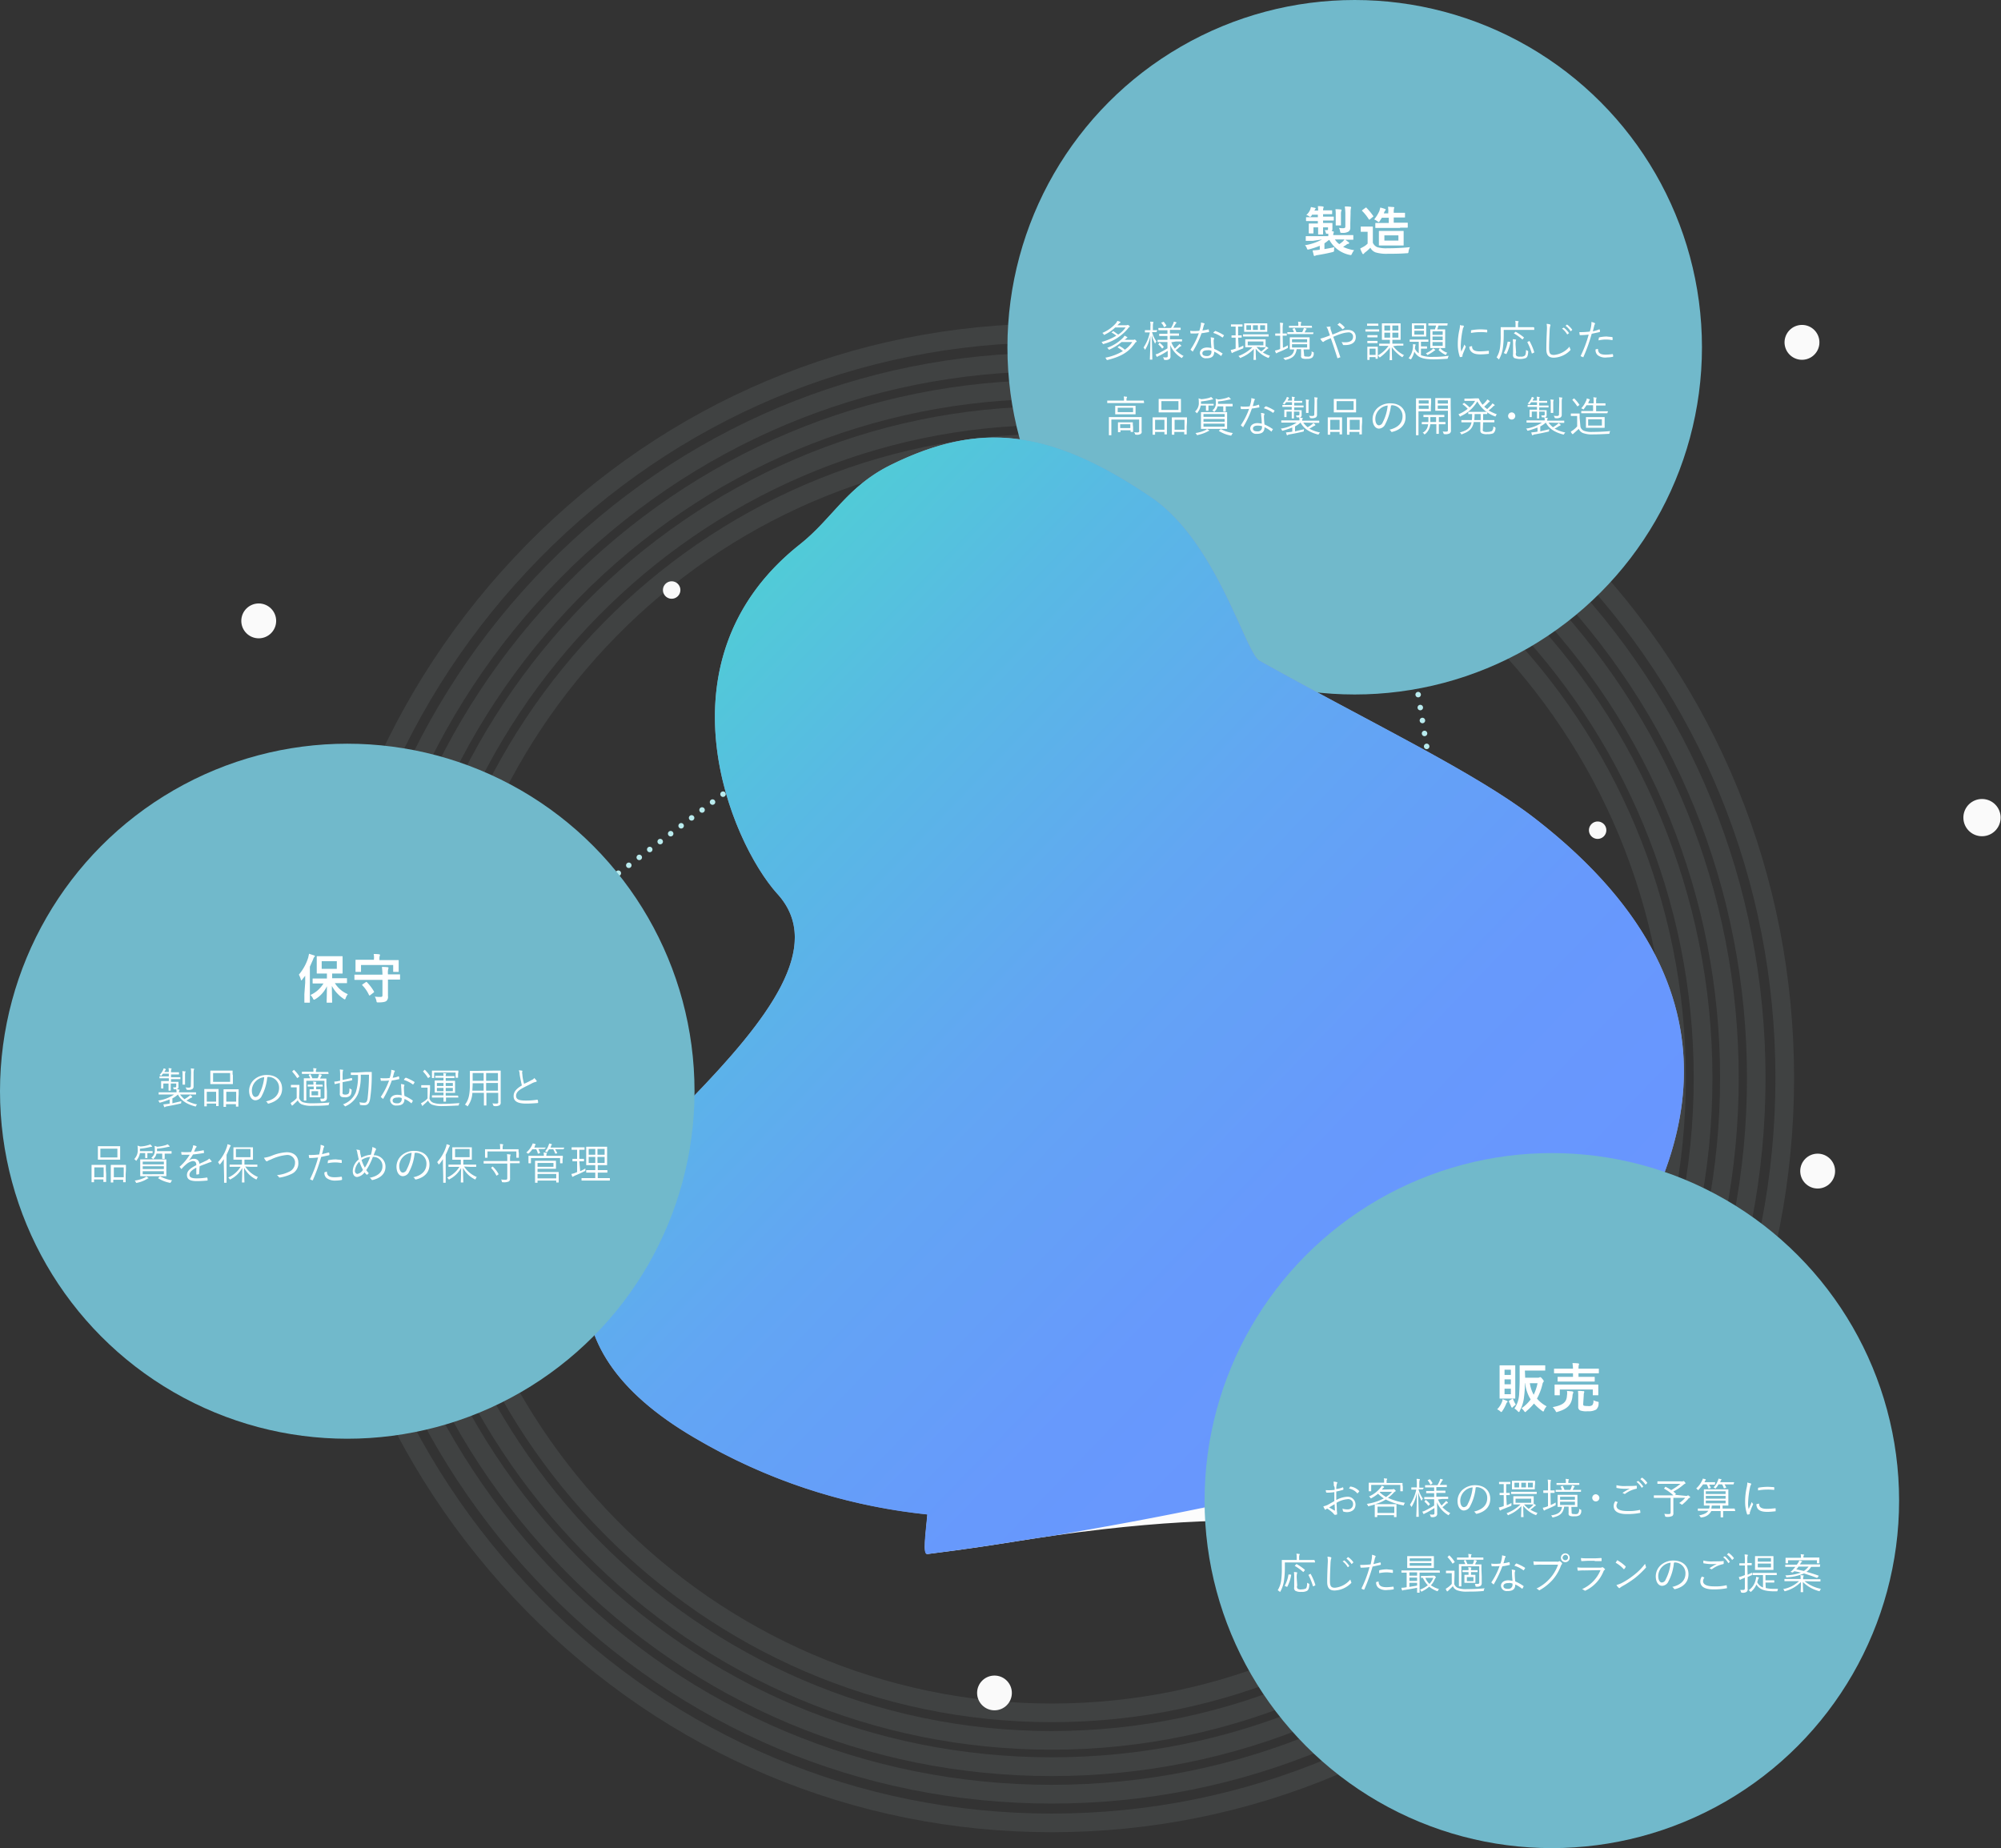 <svg xmlns="http://www.w3.org/2000/svg" xmlns:xlink="http://www.w3.org/1999/xlink" width="727.76" height="672.2" viewBox="0 0 727.76 672.2"><rect x="0" y="0" width="727.76" height="672.2" fill="#333333" stroke="none"/><defs><style>.a,.j,.p{fill:#e6e8ee;}.a,.b{clip-rule:evenodd;}.b,.f{fill:none;}.c{isolation:isolate;}.d{opacity:0.1;}.e{fill:#b7cdce;}.f{stroke:#b9ebee;stroke-linecap:round;stroke-width:2px;stroke-dasharray:0 4.77;}.g{fill:#71b9cb;}.h{fill:#fff;}.h,.p,.r,.s,.t,.u,.v,.x,.z{fill-rule:evenodd;}.i{fill:#939bb7;}.k{opacity:0.2;fill:url(#a);}.k,.t,.x{mix-blend-mode:soft-light;}.l,.r{fill:#d3d7e1;}.m{opacity:0.4;fill:url(#b);}.n,.u{fill:#fcfcfc;}.o,.v{fill:#eef0f2;}.q{clip-path:url(#c);}.s,.t{opacity:0.1;}.s{fill:url(#d);}.t{fill:url(#e);}.w{clip-path:url(#f);}.x{fill:url(#g);}.y,.z{fill:#fafafa;}</style><linearGradient id="a" x1="277.79" y1="244.76" x2="414.26" y2="323.55" gradientUnits="userSpaceOnUse"><stop offset="0" stop-color="#dcdcdc"/><stop offset="0.89" stop-color="#919191"/></linearGradient><linearGradient id="b" x1="299.68" y1="293.64" x2="416.43" y2="273.05" gradientUnits="userSpaceOnUse"><stop offset="0" stop-color="#dcdcdc"/><stop offset="0.13" stop-color="#c5c5c5"/><stop offset="0.31" stop-color="#aeaeae"/><stop offset="0.51" stop-color="#9e9e9e"/><stop offset="0.72" stop-color="#949494"/><stop offset="1" stop-color="#919191"/></linearGradient><clipPath id="c"><path class="a" d="M381.63,471.3c.29-6.26-41.49-7.21-49.18-28-4-10.78.07-6-13-17.35-2.26-2-5.19-7.9-6.4-9.62-2.64-3.8-2.5-4.22-5.56-5.15-4.43-1.34-2.67,3.8-2.8,9.79-.08,3.53-2.82,8.25-2.47,9.72.5,2.13-9.66-.11-15.08-4.92-4.74-4.21-9.14-7.88-9.64-10.56-1.86-9.89-6.77-1.66-6.88,4.36-.06,4,3.78,8.84,3.15,8.68-4.8-1.26-6.23,3.12-5.49,11.82.4,4.61.5,8.43,4.22,13.51s18.57,14.14,20.82,14.91c14,4.75,15.32,0,25.61,7.15,12.85,9,45.9,26.84,49.18,28S381.34,477.55,381.63,471.3Z"/></clipPath><linearGradient id="d" x1="244.96" y1="459.91" x2="365.11" y2="459.91" gradientUnits="userSpaceOnUse"><stop offset="0" stop-color="#dcdcdc"/><stop offset="0.06" stop-color="#d3d3d3"/><stop offset="0.3" stop-color="#b6b6b6"/><stop offset="0.54" stop-color="#a2a2a2"/><stop offset="0.77" stop-color="#959595"/><stop offset="1" stop-color="#919191"/></linearGradient><linearGradient id="e" x1="324.85" y1="503.68" x2="324.85" y2="410.58" xlink:href="#a"/><clipPath id="f"><path class="b" d="M498.28,533.63c-28.71,52.62-164-26.33-169.94-37.92-5.36-10.39,5.81-37.32,15.91-38.46,12.58-1.42,84.29,33.39,88.26,28.38,6.52-8.23-34.38-74.95-29.57-106.84,5-33.41,22.46-45.81,44.75-38C469.29,348.28,543.83,450.12,498.28,533.63Z"/></clipPath><linearGradient id="g" x1="238.68" y1="250.87" x2="526.33" y2="528.65" gradientUnits="userSpaceOnUse"><stop offset="0" stop-color="#51cbd7"/><stop offset="0.17" stop-color="#58bae3"/><stop offset="0.45" stop-color="#62a6f3"/><stop offset="0.73" stop-color="#6799fc"/><stop offset="1" stop-color="#6995ff"/></linearGradient></defs><g class="c"><g class="d"><path class="e" d="M382.5,626.39c-127.18,0-230.65-105.1-230.65-234.29S255.32,157.82,382.5,157.82,613.14,262.92,613.14,392.1,509.68,626.39,382.5,626.39Zm0-461.79c-123.44,0-223.86,102.06-223.86,227.5S259.06,619.61,382.5,619.61,606.36,517.55,606.36,392.1,505.94,164.6,382.5,164.6Z"/><path class="e" d="M382.5,636.4c-64.2,0-124.56-25.42-169.95-71.57S142.19,457.35,142.19,392.1c0-134.7,107.8-244.29,240.31-244.29S622.81,257.4,622.81,392.1,515,636.4,382.5,636.4Zm0-481.81C253.73,154.59,149,261.14,149,392.1S253.73,629.62,382.5,629.62,616,523.07,616,392.1,511.27,154.59,382.5,154.59Z"/><path class="e" d="M382.5,646c-66.75,0-129.51-26.41-176.7-74.37S132.63,459.9,132.63,392.1s26-131.53,73.17-179.48,110-74.37,176.7-74.37S512,164.67,559.2,212.62s73.17,111.69,73.17,179.48-26,131.54-73.17,179.48S449.25,646,382.5,646Zm0-500.91c-64.92,0-126,25.69-171.87,72.34S139.41,326.1,139.41,392.1s25.3,128.06,71.22,174.73,107,72.34,171.87,72.34,126-25.69,171.87-72.34,71.22-108.72,71.22-174.73-25.3-128-71.22-174.72S447.42,145,382.5,145Z"/><path class="e" d="M382.5,656c-69.37,0-134.58-27.45-183.62-77.3s-76-116.09-76-186.56,27-136.72,76-186.55,114.25-77.3,183.62-77.3,134.58,27.45,183.62,77.3,76,116.08,76,186.55-27,136.73-76,186.56S451.87,656,382.5,656Zm0-520.93c-67.53,0-131,26.73-178.79,75.27s-74.08,113.12-74.08,181.8,26.31,133.25,74.08,181.8S315,649.18,382.5,649.18s131-26.73,178.79-75.28,74.08-113.12,74.08-181.8-26.31-133.24-74.08-181.8S450,135,382.5,135Z"/><path class="e" d="M382.5,666.42c-72.13,0-139.94-28.54-190.94-80.36s-79.06-120.69-79.06-194,28.08-142.14,79.06-194,118.81-80.37,190.94-80.37,139.94,28.54,190.94,80.37,79.06,120.69,79.06,194-28.08,142.15-79.06,194S454.63,666.42,382.5,666.42Zm0-541.86c-70.3,0-136.39,27.82-186.1,78.34s-77.12,117.73-77.12,189.2,27.39,138.67,77.12,189.2,115.8,78.34,186.1,78.34,136.39-27.82,186.1-78.34,77.12-117.72,77.12-189.2S618.33,253.44,568.6,202.9,452.8,124.56,382.5,124.56Z"/></g><path class="f" d="M124.1,398.9,562.8,549.8"/><path class="f" d="M494.15,120.85,564.9,551.9"/><path class="f" d="M122.1,395.2,492.25,115.75"/><circle class="g" cx="492.7" cy="126.3" r="126.3"/><path class="h" d="M408.9,123.8l.6-.6a1.38,1.38,0,0,1,.4-.3c.1,0,.1-.1.1-.2a.22.22,0,0,0-.2-.2c-.3-.1-.5-.3-.8-.4-.1.2-.3.4-.4.6a15.38,15.38,0,0,1-5.9,3.8l.5.5a.22.22,0,0,0,.2.2c.1,0,.2,0,.2-.1a17.34,17.34,0,0,0,4.3-2.7h3.9a10.26,10.26,0,0,1-2.7,2.8,8,8,0,0,0-1.9-1.3c-.1-.1-.1-.1-.2,0l-.4.3c-.2.1-.1.2,0,.2a20.28,20.28,0,0,1,1.8,1.3,19.16,19.16,0,0,1-6.4,2.4,2.09,2.09,0,0,1,.4.6c.1.2.2.3.5.2,5.6-1.4,7.9-3.3,9.9-6.1a.78.78,0,0,1,.4-.4.22.22,0,0,0,.2-.2c0-.2-.2-.3-.3-.4a.55.55,0,0,0-.5-.3c-.1,0-.1,0-.2.1h-3.5Zm-2.5-5.5.6-.6a1.38,1.38,0,0,1,.4-.3c.1,0,.1-.1.1-.2a.22.22,0,0,0-.2-.2l-.9-.3c-.1.2-.3.5-.4.7a13.42,13.42,0,0,1-5.1,3.7,1.21,1.21,0,0,1,.5.5.22.22,0,0,0,.2.2c.1,0,.1,0,.2-.1a14.24,14.24,0,0,0,3.8-2.6h3.8a9.58,9.58,0,0,1-2.7,2.6c-.6-.4-1.1-.8-1.7-1.2-.1-.1-.2-.1-.2,0h0l-.4.3c-.2.1-.2.2,0,.2a9.06,9.06,0,0,1,1.6,1.1,21.43,21.43,0,0,1-5.4,2.3,1,1,0,0,1,.4.5c.2.3.2.3.4.2a17,17,0,0,0,8.9-5.7.78.78,0,0,1,.4-.4.22.22,0,0,0,.2-.2c0-.2-.2-.3-.3-.4a.76.76,0,0,0-.4-.2H410a.6.6,0,0,1-.4.1Zm21.3,5.9h2.1a.1.1,0,0,0,.1-.1v-.6c0-.1,0-.1-.1-.1h-4.3v-1.3h3.2c.1,0,.1,0,.1-.1v-.6c0-.1,0-.1-.1-.1h-3.2V120h3.8c.1,0,.1,0,.1-.1v-.6c0-.1,0-.1-.1-.1h-2.6c.3-.4.5-.9.8-1.3,0-.1.1-.2.2-.3s.1-.1.2-.2a.22.22,0,0,0-.2-.2,2.35,2.35,0,0,0-.8-.2,2.54,2.54,0,0,1-.2.7,11.94,11.94,0,0,1-.8,1.6h-4.5c-.1,0-.1,0-.1.1v.6c0,.1,0,.1.1.1h3.2v1.3h-2.9c-.1,0-.1,0-.1.1v.6c0,.1,0,.1.1.1h2.9v1.4h-3.5c-.1,0-.1,0-.1.1v.6c0,.1,0,.1.1.1h3.5v2.3c-1.1.7-2.3,1.3-3.4,1.9l-.9.3a5.94,5.94,0,0,0,.4.8.1.1,0,0,0,.1.1c.1,0,.1-.1.2-.1s.4-.3.6-.3a24.79,24.79,0,0,0,3.1-1.8v1.8c0,.5-.1.6-.7.6a3.4,3.4,0,0,1-1-.1,4.88,4.88,0,0,1,.3.7c.1.3.1.3.4.3a2.32,2.32,0,0,0,1.6-.3,1.19,1.19,0,0,0,.4-1.1c0-.9,0-2.4-.1-4a9.92,9.92,0,0,0,4,4.6c.1.1.1.1.2.1a.22.22,0,0,0,.2-.2,1.21,1.21,0,0,1,.5-.5,12.7,12.7,0,0,1-2.9-2.1,12.67,12.67,0,0,0,1.3-1.1.85.85,0,0,1,.5-.3c.1,0,.1-.1.2-.2s0-.2-.1-.2a2.65,2.65,0,0,0-.6-.5,1,1,0,0,1-.4.5l-1.2,1.2a10.46,10.46,0,0,1-1.3-2.3l1.7-.3Zm-6.8-4c0-.1,0-.1-.1-.1h-1.5v-1.3a5.7,5.7,0,0,1,.1-1.3.37.37,0,0,0,.1-.3c0-.1-.1-.2-.2-.1h0a3.4,3.4,0,0,0-1-.1,5.46,5.46,0,0,1,.1,1.8v1.3h-1.9c-.1,0-.1,0-.1.1v.6c0,.1,0,.1.1.1h1.7a15.7,15.7,0,0,1-2.3,5.5,2.09,2.09,0,0,1,.4.6c0,.1.1.1.1.2s.1-.1.2-.2a14.49,14.49,0,0,0,1.8-4.9c0,4.5-.2,8.4-.2,8.6s0,.1.1.1h.7c.1,0,.1,0,.1-.1s-.1-4.1-.2-8.9a12.13,12.13,0,0,0,1.1,3c0,.1.1.1.1.2s.1-.1.1-.2a2.09,2.09,0,0,1,.4-.6,10.61,10.61,0,0,1-1.6-3.4h1.5c.1,0,.1,0,.1-.1l.3-.5Zm.5,4.9c-.1.1-.2.2-.1.2a8.64,8.64,0,0,1,1.3,1.4c.1.1.1.1.3-.1l.3-.3c.1-.1.1-.2,0-.2a9.27,9.27,0,0,0-1.4-1.4c-.1-.1-.1-.1-.2.1Zm1.1-7.8c-.2.1-.2.1-.1.2a4.19,4.19,0,0,1,.9,1.4q0,.15.3,0l.5-.3c.1-.1.1-.1.1-.2a14.63,14.63,0,0,0-.9-1.3c-.1-.1-.1-.1-.2,0Zm18.1,9.3a7.77,7.77,0,0,0-1.6-.2c-1.5,0-2.6.8-2.6,2a2.06,2.06,0,0,0,2.3,1.9h.1c2,0,2.8-.8,2.8-2.4a12,12,0,0,1,2.4,1.5c.1.1.2.1.2,0s.3-.5.4-.7.1-.2-.1-.2a16.41,16.41,0,0,0-2.9-1.6,26.35,26.35,0,0,1-.2-2.8,1.7,1.7,0,0,1,.1-.7c0-.1.1-.2.1-.3a.22.22,0,0,0-.2-.2,3.59,3.59,0,0,0-1.1-.2,3.4,3.4,0,0,1,.1,1c0,.7.1,2,.2,2.9Zm0,1v.4a1.45,1.45,0,0,1-1.4,1.5h-.3c-1,0-1.6-.3-1.6-1s.6-1.1,1.8-1.1a2.62,2.62,0,0,1,1.5.2Zm-3.3-7.4c.2-.5.3-1.1.5-1.7,0-.2.1-.3.2-.5s.1-.1.1-.2-.1-.1-.1-.2l-1.2-.3a4.87,4.87,0,0,1-.1,1.2,12.09,12.09,0,0,1-.5,1.8,15.48,15.48,0,0,1-2.1.1,5.74,5.74,0,0,1-1.2-.1,2.2,2.2,0,0,0,.1.8c0,.2,0,.2.2.2h.8a13.4,13.4,0,0,0,2-.1,26.22,26.22,0,0,1-2.9,5.8.19.19,0,0,0,0,.3c.2.2.4.3.6.5,0,.1.1.1.2,0v-.1a35.06,35.06,0,0,0,3.1-6.5c.9-.1,1.8-.3,2.6-.4.1,0,.2,0,.1-.2a1.7,1.7,0,0,0-.1-.7c0-.1-.1-.1-.2-.1a15.52,15.52,0,0,1-2.1.4Zm4,.9a10.67,10.67,0,0,1,3.2,1.6c.1.1.1.1.2,0s.3-.4.4-.6.1-.2,0-.2h0a16.81,16.81,0,0,0-3-1.5c-.1-.1-.2,0-.2.1h0a.9.9,0,0,0-.6.6Zm16.9,5.2h2c.1,0,.1,0,.1-.1v-2.7c0-.1,0-.1-.1-.1H453c-.1,0-.1,0-.1.1v2.7c0,.1,0,.1.1.1h2.5a14.23,14.23,0,0,1-5.1,3.2c.2.1.3.3.5.5a.22.22,0,0,0,.2.2c.1,0,.2,0,.2-.1a12.69,12.69,0,0,0,4.7-3.2c0,2.6-.1,3.7-.1,3.9s0,.1.1.1h.7c.1,0,.1,0,.1-.1,0-.3-.1-1.3-.1-4a10.27,10.27,0,0,0,4.4,3.3.35.35,0,0,1,.2.1.22.22,0,0,0,.2-.2,2.09,2.09,0,0,1,.4-.6,12.27,12.27,0,0,1-2.6-1.2,15.76,15.76,0,0,0,1.5-1.2c.1-.1.2-.2.3-.2a.22.22,0,0,0,.2-.2c0-.1,0-.1-.1-.1a4.23,4.23,0,0,0-.7-.5c-.1.2-.2.3-.3.5a6.39,6.39,0,0,1-1.5,1.3,8.52,8.52,0,0,1-1.7-1.6h1.2Zm1.3-.7h-5.7v-1.4h5.7Zm1.4-6.9v-1c0-.1,0-.1-.1-.1h-8.2c-.1,0-.1,0-.1.1v2.9c0,.1,0,.1.1.1h8.2c.1,0,.1,0,.1-.1v-1.9Zm-.8,1.3h-1.8v-1.7h1.8Zm-2.6,0h-1.8v-1.7h1.8V120Zm-2.5,0h-1.7v-1.7H455Zm-4.7,2.8h1.2c.1,0,.1,0,.1-.1v-.6c0-.1,0-.1-.1-.1h-1.2v-3.2h1.5c.1,0,.1,0,.1-.1v-.6c0-.1,0-.1-.1-.1h-4c-.1,0-.1,0-.1.1v.6c0,.1,0,.1.1.1h1.6V122H448c-.1,0-.1,0-.1.1v.6c0,.1,0,.1.1.1h1.4v4l-.3.1a11.31,11.31,0,0,1-1.5.4l.3.9c0,.1.1.1.2.2s.1,0,.2-.1l.6-.3,3-1.2c.3-.1.3-.1.3-.5v-.6c-.6.3-1.2.6-1.7.8l-.2-3.7Zm11.1-1.1c0-.1,0-.1-.1-.1h-9.1c-.1,0-.1,0-.1.1v.6c0,.1,0,.1.1.1h9.1c.1,0,.1,0,.1-.1Zm12.7,5.4h2.1c.1,0,.1,0,.1-.1v-4.2c0-.1,0-.1-.1-.1h-7c-.1,0-.1,0-.1.1V127c0,.1,0,.1.1.1h1.5c-.3,2-1.5,2.7-4,3.1.2.1.3.3.5.5s.1.2.2.2h.2c2.5-.6,3.6-1.5,4-3.9h1.6v2.4a.8.8,0,0,0,.6,1,4.19,4.19,0,0,0,1.6.1,3,3,0,0,0,1.8-.4,1.91,1.91,0,0,0,.6-1.6c0-.3.1-.3-.2-.4l-.6-.3a2.09,2.09,0,0,1-.4,1.7,1.54,1.54,0,0,1-1.1.2,3.4,3.4,0,0,1-1-.1c-.2-.1-.2-.2-.2-.6l-.2-1.9Zm1.3-.7h-5.5v-1.2h5.5Zm0-1.9h-5.5v-1.1h5.5Zm-8.9-2.4h1.4c.1,0,.1,0,.1-.1v-.6c0-.1,0-.1-.1-.1h-1.4v-1.8a8.6,8.6,0,0,1,.1-1.6c0-.1.1-.2.1-.3s-.1-.1-.2-.1a3.4,3.4,0,0,0-1-.1,14.77,14.77,0,0,1,.1,2.1v1.8h-1.7c-.1,0-.1,0-.1.1v.6c0,.1,0,.1.1.1h1.7v4.8l-.4.2a8.33,8.33,0,0,1-1.5.4,6.89,6.89,0,0,0,.3.8c0,.1.1.1.2.2s.1,0,.2-.1l.6-.3a29.17,29.17,0,0,0,3.1-1.4c.3-.1.3-.1.3-.5v-.6a15.11,15.11,0,0,1-1.8.9l-.1-4.4Zm11.2-1.1c0-.1,0-.1-.1-.1h-3.1l.4-.8c.1-.1.1-.2.2-.3s.1-.1.1-.2-.1-.1-.2-.1a2.35,2.35,0,0,0-.8-.2,1.42,1.42,0,0,1-.2.6,3.55,3.55,0,0,1-.4.9h-2.1c-.2-.5-.4-1-.6-1.4-.1-.1-.1-.1-.2,0l-.4.1c-.2.1-.2.1-.2.2a5.36,5.36,0,0,1,.5,1.1h-2.3c-.1,0-.1,0-.1.1v.5c0,.1,0,.1.1.1h9.2c.1,0,.1,0,.1-.1l.1-.4Zm-.6-2.4c0-.1,0-.1-.1-.1h-3.9v-.2a2,2,0,0,1,.1-.8c0-.1.1-.2.1-.3s-.1-.1-.2-.1c-.3,0-.6-.1-1-.1a5.7,5.7,0,0,1,.1,1.3v.2h-3.3c-.1,0-.1,0-.1.1v.5c0,.1,0,.1.1.1h8.2c.1,0,.1,0,.1-.1l-.1-.5Zm7.5,3.1c-.1-.4-.2-.6-.4-1.2a4.28,4.28,0,0,1-.3-1c0-.1-.1-.3,0-.5s0-.2-.2-.2c-.4,0-.9.1-1.3.1a3.69,3.69,0,0,1,.7,1.4c.2.6.4,1.1.6,1.7-.8.3-1.3.5-1.9.7s-1,.3-1.6.5a6.07,6.07,0,0,0,.7,1c.1.1.2.1.3.2a.35.35,0,0,0,.2-.1,3.51,3.51,0,0,1,.8-.5c.6-.3,1.1-.5,1.8-.8.9,2.5,1.6,4.7,2.4,7.2,0,.1,0,.1.1.1.3-.1.5-.2.8-.3s.2-.1.1-.3c-.8-2.5-1.6-4.7-2.5-7.2,1-.4,1.9-.8,2.9-1.1a10.08,10.08,0,0,1,2.5-.5,1.59,1.59,0,0,1,1.8,1.3v.3c0,1.4-1.2,2-2.8,2a6.6,6.6,0,0,1-1.4-.1,4.05,4.05,0,0,1,.5.9.22.22,0,0,0,.2.2h.7c2.2,0,3.8-.9,3.8-2.9,0-1.6-1.1-2.6-2.9-2.6a8,8,0,0,0-3,.6c-.8.4-1.6.7-2.6,1.1Zm1.8-3.6a6.9,6.9,0,0,1,1.8,1.6c0,.1.1.1.2,0h0a2.65,2.65,0,0,0,.6-.5c.1-.1.1-.2,0-.2a8,8,0,0,0-1.7-1.5c-.1-.1-.2-.1-.2,0a4.35,4.35,0,0,1-.7.6Zm21.8,7.6h2.1c.1,0,.1,0,.1-.1v-.5c0-.1,0-.1-.1-.1h-3.9v-1.4h2.9c.1,0,.1,0,.1-.1v-5.8c0-.1,0-.1-.1-.1h-6.6c-.1,0-.1,0-.1.1v5.8c0,.1,0,.1.1.1h2.8V125h-3.8c-.1,0-.1,0-.1.1v.6c0,.1,0,.1.1.1H505a12,12,0,0,1-3.9,3.5c.2.1.3.3.5.5a.22.22,0,0,0,.2.2.35.35,0,0,0,.2-.1,16.59,16.59,0,0,0,3.5-3.5c0,2.3-.1,4.3-.1,4.5s0,.1.1.1h.7c.1,0,.1,0,.1-.1s-.1-2.2-.1-4.6a13.3,13.3,0,0,0,3.6,3.5c.1.1.1.1.2.1a.22.22,0,0,0,.2-.2,1.21,1.21,0,0,1,.5-.5,10.77,10.77,0,0,1-4-3.3l1.5-.2Zm.4-2.9h-2.2V121h2.2Zm0-2.6h-2.2v-1.8h2.2Zm-3,2.6h-2.1V121h2.1Zm0-2.6h-2.1v-1.8h2.1Zm-4.5,7.1v-1.1c0-.1,0-.1-.1-.1h-3.6c-.1,0-.1,0-.1.1v4.6c0,.1,0,.1.1.1h.6c.1,0,.1,0,.1-.1v-.9h2.2v.5c0,.1,0,.1.1.1h.6c.1,0,.1,0,.1-.1v-3.1Zm-.8,1.8h-2.2v-2.3h2.2Zm1.3-9.2c0-.1,0-.1-.1-.1h-4.8c-.1,0-.1,0-.1.1v.6c0,.1,0,.1.1.1h4.8c.1,0,.1,0,.1-.1v-.6Zm-.3-2.1c0-.1,0-.1-.1-.1h-3.9c-.1,0-.1,0-.1.1v.6c0,.1,0,.1.1.1h3.9c.1,0,.1,0,.1-.1ZM501,122c0-.1,0-.1-.1-.1h-3.5c-.1,0-.1,0-.1.1v.6c0,.1,0,.1.1.1h3.5c.1,0,.1,0,.1-.1Zm0,2.1c0-.1,0-.1-.1-.1h-3.5c-.1,0-.1,0-.1.1v.6c0,.1,0,.1.1.1h3.5c.1,0,.1,0,.1-.1Zm25.5-6.4c0-.1,0-.1-.1-.1h-6.8c-.1,0-.1,0-.1.1v.6c0,.1,0,.1.1.1h2.7c-.1.5-.3.9-.4,1.4h-1.6c-.1,0-.1,0-.1.1v6.6c0,.1,0,.1.1.1h5.2c.1,0,.1,0,.1-.1v-6.6c0-.1,0-.1-.1-.1h-2.8c.2-.4.3-.9.5-1.4h3.1c.1,0,.1,0,.1-.1l.1-.6Zm-1.8,8.1H521v-1.4h3.7Zm0-2.1H521v-1.3h3.7Zm0-1.9H521v-1.3h3.7Zm-7.9,5h2.1c.1,0,.1,0,.1-.1v-.6c0-.1,0-.1-.1-.1h-2.1v-1.7h2.6c.1,0,.1,0,.1-.1v-.6c0-.1,0-.1-.1-.1h-6.6c-.1,0-.1,0-.1.1v.6c0,.1,0,.1.1.1H516v4.2a3.91,3.91,0,0,1-1.4-1.7l.1-.9c0-.1.1-.2.1-.3s.1-.1.1-.2-.1-.1-.2-.1a2.2,2.2,0,0,0-.8-.1v.7a7.2,7.2,0,0,1-1.6,4.4l.6.3c.1.1.1.1.2.1s.1-.1.2-.2a8.49,8.49,0,0,0,1.1-2.6,5,5,0,0,0,1.5,1.7c1.2.8,3,1.1,5.5,1.1,1.6,0,3.2-.1,4.8-.2.3,0,.3,0,.4-.4.1-.2.2-.5.3-.7a35.17,35.17,0,0,1-5.6.4,11.66,11.66,0,0,1-4.5-.6v-2.4Zm1.9-7.7v-1.4c0-.1,0-.1-.1-.1h-5c-.1,0-.1,0-.1.1v4.6c0,.1,0,.1.1.1h5c.1,0,.1,0,.1-.1v-3.2Zm-.8,2.6h-3.5v-1.4h3.5Zm0-2.1h-3.5v-1.3h3.5Zm4.1,7.7a.22.22,0,0,0-.2-.2c-.2-.1-.4-.3-.6-.4a2.18,2.18,0,0,1-.4.5,9.8,9.8,0,0,1-2.2,1.3l.4.4a.22.22,0,0,0,.2.2c.1,0,.1,0,.2-.1a14.79,14.79,0,0,0,2.1-1.3c.1-.1.2-.2.3-.2s.2-.1.2-.2Zm1.4-.2c-.2.1-.2.2-.1.3a8.68,8.68,0,0,0,2.3,1.6.35.35,0,0,1,.2.1c.1,0,.2-.1.2-.3a1.76,1.76,0,0,1,.4-.5,5.15,5.15,0,0,1-2.5-1.6c-.1-.1-.1-.1-.3,0Zm7.6-8.9a8.81,8.81,0,0,1-.2,1.7,23.28,23.28,0,0,0-.6,5.3,14.08,14.08,0,0,0,.7,4.5c0,.1.1.1.2.2a1.85,1.85,0,0,0,.7-.2.1.1,0,0,0,.1-.1h0v-.3a.6.6,0,0,1,.1-.4c.3-.9.7-1.7,1-2.5,0-.1.1-.2.1-.3s0-.1-.1-.2-.3-.4-.4-.6c-.4,1.1-.8,1.8-1.1,2.6a8.22,8.22,0,0,1-.2-2.7,33.27,33.27,0,0,1,.7-5.4,1.91,1.91,0,0,1,.3-.8.37.37,0,0,0,.1-.3c0-.1-.1-.2-.2-.3a2.34,2.34,0,0,1-1.2-.2Zm3.4,7.9a2.41,2.41,0,0,0,.7,1.8c.7.7,1.7,1,3.4,1a26.35,26.35,0,0,0,2.8-.2c.2,0,.2,0,.2-.2v-.7c0-.2,0-.2-.2-.2a30.28,30.28,0,0,1-3.1.2c-1.8,0-2.8-.5-2.8-1.7,0-.1,0-.2-.1-.2Zm.6-5a18.16,18.16,0,0,1,3.2-.3,18.52,18.52,0,0,1,2.5.1c.1,0,.2,0,.2-.1v-.7c0-.1,0-.1-.2-.2-.4,0-1.3-.1-2.2-.1a18.41,18.41,0,0,0-3.3.3.22.22,0,0,0-.2.2h0v.8Zm22.8-2c0-.1,0-.1-.1-.1h-5.6v-1a2.2,2.2,0,0,1,.1-.8.37.37,0,0,0,.1-.3c0-.1-.1-.1-.2-.1-.3,0-.7-.1-1-.1a5.28,5.28,0,0,1,.1,1.3v1h-5.3c-.1,0-.1,0-.1.1v2.8a29.54,29.54,0,0,1-.2,4.2,9,9,0,0,1-1.3,3.9,2.65,2.65,0,0,1,.6.5c0,.1.1.1.2.2s.1-.1.2-.2a11.07,11.07,0,0,0,1.3-4,33.66,33.66,0,0,0,.3-4.4V120h11c.1,0,.1,0,.1-.1v-.8Zm-6.6,6.3a7.57,7.57,0,0,1,.1-1.5.37.37,0,0,0,.1-.3c0-.1-.1-.1-.2-.1a3.4,3.4,0,0,0-1-.1,13.4,13.4,0,0,1,.1,2v3.5a1.31,1.31,0,0,0,.4,1.3,6.35,6.35,0,0,0,4.3,0c.4-.3.7-.7.8-2.2,0-.3,0-.3-.2-.4l-.6-.3c0,1.3-.2,1.9-.5,2.1a2.06,2.06,0,0,1-1.5.3,2.2,2.2,0,0,1-1.4-.2,1.06,1.06,0,0,1-.2-1.2l-.2-2.9Zm4.5-1.1c-.2.1-.2.1-.2.2a19.66,19.66,0,0,1,1.6,4q0,.15.3,0l.4-.2c.2-.1.2-.1.2-.2a20,20,0,0,0-1.7-4c-.1-.1-.1-.1-.2,0Zm-7.1,0c-.2-.1-.2-.1-.3.1a12.81,12.81,0,0,1-1.3,3.9c-.1.1,0,.1.1.2l.5.2c.2.1.2.1.3,0a14.84,14.84,0,0,0,1.4-4.2c0-.1,0-.1-.2-.2Zm2.1-3.2c-.1.2-.2.2,0,.2a19.41,19.41,0,0,1,2.9,2.1c.1.1.1.1.3-.1l.3-.4c.1-.2.1-.2,0-.2a18.72,18.72,0,0,0-2.9-2c-.1-.1-.1,0-.2.1Zm11.8-3.3a9.06,9.06,0,0,1,.1,2.3c-.1,2.2-.2,4.7-.2,6.9s.9,3.1,2.7,3.1a8.68,8.68,0,0,0,5.9-2.6c.1-.1.2-.2.2-.3s0-.2-.1-.2l-.3-.9a8.23,8.23,0,0,1-5.6,3c-1.4,0-1.8-.5-1.8-2.4,0-2.1.1-4.1.2-6.5a8.75,8.75,0,0,1,.2-1.6.6.6,0,0,0,.1-.4.22.22,0,0,0-.2-.2,3.73,3.73,0,0,0-1.2-.2Zm5.6,1.7a7,7,0,0,1,1.8,2c0,.1.1.1.2.1h0l.5-.4c.1,0,.1-.1,0-.1h0a8.13,8.13,0,0,0-1.8-1.9s-.1-.1-.1,0h0Zm1.3-1a8.13,8.13,0,0,1,1.8,1.9.1.1,0,0,0,.1.1h0l.4-.4c.1,0,.1-.1.1-.2h0a7.69,7.69,0,0,0-1.8-1.8h-.2Zm9.9,2c.2-.6.3-1.2.5-1.9a1.42,1.42,0,0,1,.2-.6.37.37,0,0,0,.1-.3c0-.1,0-.1-.1-.2a5.64,5.64,0,0,0-1.2-.4,7.57,7.57,0,0,1-.1,1.5,11.53,11.53,0,0,1-.5,2,26.35,26.35,0,0,1-2.8.2h-1c0,.3.1.6.1.9a.22.22,0,0,0,.2.2,30.28,30.28,0,0,0,3.1-.2,42,42,0,0,1-2.9,7.7c0,.1,0,.2.1.2h0c.2.1.5.2.7.3s.2,0,.2-.1a59.82,59.82,0,0,0,3-8.4l2.8-.6a.22.22,0,0,0,.2-.2v-.1c0-.2,0-.5-.1-.6s-.1-.1-.2-.1a10.49,10.49,0,0,1-2.3.7Zm1,6.6a2.46,2.46,0,0,0,.8,2.1,4.58,4.58,0,0,0,3.4.8,12.31,12.31,0,0,0,2-.2.35.35,0,0,0,.2-.1v-.1a1.7,1.7,0,0,0-.1-.7c0-.1-.1-.1-.2-.1a17.85,17.85,0,0,1-2.3.2c-2,0-2.8-.5-2.9-1.9,0-.1,0-.1-.1-.2H581c-.2.1-.5.1-.7.2Zm1.1-3.3a12.17,12.17,0,0,1,4.9-.1c.1,0,.2,0,.2-.2v-.7c0-.1,0-.1-.2-.2-.6-.1-1.3-.1-1.9-.2a12.41,12.41,0,0,0-2.7.3.22.22,0,0,0-.2.2v.1a2,2,0,0,0-.1.8ZM413,148.7v-1c0-.1,0-.1-.1-.1h-7.2c-.1,0-.1,0-.1.1v2.9c0,.1,0,.1.1.1h7.2c.1,0,.1,0,.1-.1v-1.9Zm-.9,1.2h-5.6v-1.6h5.6Zm-6.5,1.8h-2.2c-.1,0-.1,0-.1.1v6.4c0,.1,0,.1.1.1h.7c.1,0,.1,0,.1-.1v-5.6h10.1v4.1c.1.3-.1.5-.4.6h-.1a6.15,6.15,0,0,1-1.3-.1l.3.6c.1.3.1.3.4.3a2.49,2.49,0,0,0,1.7-.3.91.91,0,0,0,.3-1v-5c0-.1,0-.1-.1-.1h-9.5Zm6.4,2.8v-.8c0-.1,0-.1-.1-.1h-5.2a.1.1,0,0,0-.1.1v3.4c0,.1,0,.1.1.1h.7c.1,0,.1,0,.1-.1v-.6h3.7v.5c0,.1,0,.1.1.1h.7c.1,0,.1,0,.1-.1v-1.7l-.1-.8Zm-.9,1.2h-3.7v-1.4h3.7Zm4.9-9.9c0-.1,0-.1-.1-.1h-6.2v-.2a2,2,0,0,1,.1-.8.37.37,0,0,0,.1-.3c0-.1-.1-.1-.2-.1-.3,0-.6-.1-1-.1a5.7,5.7,0,0,1,.1,1.3v.2h-6c-.1,0-.1,0-.1.1v.7c0,.1,0,.1.1.1H416c.1,0,.1,0,.1-.1l-.1-.7Zm13.5.8v-1.4c0-.1,0-.1-.1-.1h-7.9c-.1,0-.1,0-.1.1v4.7c0,.1,0,.1.1.1h7.9c.1,0,.1,0,.1-.1v-3.3Zm-.9,2.5h-6.2v-3.2h6.2Zm3.1,4.5v-1.7c0-.1,0-.1-.1-.1h-5.3c-.1,0-.1,0-.1.1V158c0,.1,0,.1.1.1h.7c.1,0,.1,0,.1-.1v-.9h3.6v.8c0,.1,0,.1.1.1h.7c.1,0,.1,0,.1-.1v-2.8l.1-1.5Zm-.9,2.7h-3.6v-3.6h3.6v3.6Zm-6.4-2.7v-1.7c0-.1,0-.1-.1-.1h-5c-.1,0-.1,0-.1.1V158c0,.1,0,.1.1.1h.7c.1,0,.1,0,.1-.1v-.9h3.4v.8c0,.1,0,.1.1.1h.7c.1,0,.1,0,.1-.1v-4.3Zm-.9,2.7h-3.4v-3.6h3.4Zm22.8-4.7V150c0-.1,0-.1-.1-.1h-9.3c-.1,0-.1,0-.1.1v5.9c0,.1,0,.1.1.1h9.3c.1,0,.1,0,.1-.1v-4.3Zm-.9,3.6h-7.7v-1.1h7.7Zm0-1.8h-7.7v-1h7.7Zm0-1.8h-7.7v-1h7.7Zm-4-4.6c0-.1,0-.1-.1-.1h-4.5V146a23.76,23.76,0,0,0,3.7-.6,1.09,1.09,0,0,1,.5-.1.16.16,0,0,0,.1-.3l-.6-.6c-.2.1-.5.2-.7.3a14.68,14.68,0,0,1-2.9.5c-.3-.1-.6-.2-1-.3a7.08,7.08,0,0,1,.1,1.4,4,4,0,0,1-1.4,3.4,1,1,0,0,1,.5.4l.2.2a.22.22,0,0,0,.2-.2,5.68,5.68,0,0,0,1.2-2.6h1.9v1.8c0,.1,0,.1.1.1h.7c.1,0,.1,0,.1-.1v-1.8h1.8c.1,0,.1,0,.1-.1V147Zm6.9,0c0-.1,0-.1-.1-.1H443V146a25,25,0,0,0,3.8-.6c.2,0,.4-.1.6-.1s.2,0,.2-.1h0c0-.1,0-.2-.1-.2l-.6-.6c-.2.1-.5.2-.7.3a15.47,15.47,0,0,1-3.1.6c-.3-.1-.6-.2-1-.3a7.57,7.57,0,0,1,.1,1.5,3.15,3.15,0,0,1-1.3,2.8,2.19,2.19,0,0,1,.5.3l.2.2a.22.22,0,0,0,.2-.2,3.25,3.25,0,0,0,1-1.8h2.1v1.8c0,.1,0,.1.1.1h.7c.1,0,.1,0,.1-.1v-1.8h2.4c.1,0,.1,0,.1-.1V147Zm-8.5,9.7c0-.1,0-.2-.1-.2-.2-.2-.5-.3-.7-.5a1.76,1.76,0,0,1-.5.4,12.13,12.13,0,0,1-3.7,1.1c.2.2.3.4.4.5.1.3.2.3.5.2a14,14,0,0,0,3.6-1.3.76.76,0,0,1,.5-.2c0,.2.1.1,0,0Zm3.6-.1c-.1.1-.1.2,0,.2a12.09,12.09,0,0,0,4.1,1.6c.3.1.3,0,.5-.3a2.09,2.09,0,0,1,.4-.6,12.79,12.79,0,0,1-4.3-1.4c-.1,0-.1,0-.3.1Zm15.5-2.5a7.77,7.77,0,0,0-1.6-.2c-1.5,0-2.6.8-2.6,2a2.12,2.12,0,0,0,2.3,1.9h.1c2,0,2.8-.8,2.8-2.4a9.74,9.74,0,0,1,2.4,1.5c.1.1.2.1.2,0s.3-.5.4-.7.1-.2-.1-.2a16.41,16.41,0,0,0-2.9-1.6,26.35,26.35,0,0,1-.2-2.8,1.7,1.7,0,0,1,.1-.7c0-.1.1-.2.1-.3a.22.22,0,0,0-.2-.2,3.59,3.59,0,0,0-1.1-.2,3.4,3.4,0,0,1,.1,1,23.28,23.28,0,0,1,.2,2.9Zm.1.9v.4a1.45,1.45,0,0,1-1.4,1.5h-.3c-1,0-1.6-.3-1.6-1s.6-1.1,1.8-1.1a7.72,7.72,0,0,1,1.5.2Zm-3.4-7.3c.2-.5.3-1.1.5-1.7,0-.2.1-.3.2-.5s.1-.1.1-.2-.1-.1-.1-.2l-1.2-.3a4.87,4.87,0,0,1-.1,1.2,12.09,12.09,0,0,1-.5,1.8,15.48,15.48,0,0,1-2.1.1,5.74,5.74,0,0,1-1.2-.1,2.2,2.2,0,0,0,.1.8c0,.2,0,.2.2.2h.8a13.4,13.4,0,0,0,2-.1,26.22,26.22,0,0,1-2.9,5.8.19.19,0,0,0,0,.3c.2.2.4.3.6.5s.1.1.2,0v-.1a33.07,33.07,0,0,0,3.1-6.6c.9-.1,1.8-.3,2.6-.4.1,0,.2,0,.1-.2a1.7,1.7,0,0,0-.1-.7c0-.1-.1-.1-.2-.1a6.48,6.48,0,0,1-2.1.5Zm4.1.8a10.67,10.67,0,0,1,3.2,1.6c.1.1.1.1.2,0s.3-.4.4-.6.1-.2,0-.2h0a16.81,16.81,0,0,0-3-1.5.37.37,0,0,0-.3.1h0a1.47,1.47,0,0,0-.5.6Zm18,5.3h2c.1,0,.1,0,.1-.1v-.6c0-.1,0-.1-.1-.1h-6.1v-.1a.9.9,0,0,1,.1-.5.37.37,0,0,0,.1-.3c0-.1-.1-.1-.2-.1-.3,0-.6-.1-.9-.1a.76.76,0,0,0,.4-.2.83.83,0,0,0,.3-.8v-1.6c0-.1,0-.1-.1-.1h-2.6v-1H474c.1,0,.1,0,.1-.1v-.5c0-.1,0-.1-.1-.1h-3.3v-1h2.8c.1,0,.1,0,.1-.1v-.5c0-.1,0-.1-.1-.1h-2.8v-.1a2.77,2.77,0,0,1,.1-.9c0-.1.1-.2.1-.3s-.1-.1-.2-.1-.5-.1-.9-.1a6.6,6.6,0,0,1,.1,1.4h-1.6l.1-.3a1.38,1.38,0,0,1,.3-.4c.1,0,.1-.1.1-.2s-.1-.1-.1-.2a1.85,1.85,0,0,0-.7-.2,2.61,2.61,0,0,1-.3.8,6.1,6.1,0,0,1-1.2,1.6.52.52,0,0,1,.4.2.31.31,0,0,0,.2.1.22.22,0,0,0,.2-.2c.2-.2.3-.4.5-.6h2.1v1h-3.4c-.1,0-.1,0-.1.1v.5c0,.1,0,.1.1.1h3.3v1h-2.6c-.1,0-.1,0-.1.1v2.5c0,.1,0,.1.1.1h.6c.1,0,.1,0,.1-.1v-1.9h1.9v2.4c0,.1,0,.1.1.1h.6c.1,0,.1,0,.1-.1v-2.4h2v.9c0,.4-.1.5-.5.5h-.8a.76.76,0,0,1,.2.5c.1.2.1.2.3.2h.7a3.4,3.4,0,0,1,.1,1v.1h-6.5c-.1,0-.1,0-.1.1v.6c0,.1,0,.1.1.1h5.5a13.71,13.71,0,0,1-5.8,2.2,1,1,0,0,1,.4.5c.1.3.2.3.5.2,1.1-.3,2.2-.7,3.3-1.1V157l-.6.1c-.6.1-1.1.1-1.7.2l.3.9c0,.1.1.1.2.1s.1,0,.2-.1a1.42,1.42,0,0,1,.6-.2c1.7-.3,3.2-.6,4.9-1,.3-.1.3-.1.3-.4a.9.9,0,0,1,.1-.5c-1.1.3-2.2.5-3.3.8v-1.8a9,9,0,0,0,2-1.4c1.2,2.2,3.2,3.5,6.2,4.3.3.1.3.1.5-.2a2.18,2.18,0,0,1,.4-.5,13,13,0,0,1-3.9-1.4,10,10,0,0,0,1.4-.8l.6-.3a.22.22,0,0,0,.2-.2c0-.1,0-.1-.1-.2a1.79,1.79,0,0,0-.7-.5,1.21,1.21,0,0,1-.5.5,13,13,0,0,1-1.5,1,8.52,8.52,0,0,1-1.6-1.7l3.7.1Zm.3-3.1c0,.4-.2.6-.7.6a4.87,4.87,0,0,1-1.2-.1l.3.6c.1.3.1.3.4.3a2.89,2.89,0,0,0,1.8-.3,1.09,1.09,0,0,0,.4-.9v-4.7a4.87,4.87,0,0,1,.1-1.2.37.37,0,0,0,.1-.3c0-.1-.1-.1-.2-.1-.3,0-.6-.1-1-.1a10.87,10.87,0,0,1,.1,1.8l-.1,4.4Zm-3-2.1v1.5c0,.1,0,.1.1.1h.7c.1,0,.1,0,.1-.1v-3.4a3.4,3.4,0,0,1,.1-1,.35.35,0,0,1,.1-.2c0-.1-.1-.1-.2-.1-.3,0-.6-.1-1-.1a6.6,6.6,0,0,1,.1,1.4v1.9Zm18.2-2v-1.4c0-.1,0-.1-.1-.1h-7.9c-.1,0-.1,0-.1.1v4.7c0,.1,0,.1.1.1h7.9c.1,0,.1,0,.1-.1v-3.3Zm-.9,2.5h-6.2v-3.2h6.2Zm3.1,4.5v-1.7c0-.1,0-.1-.1-.1H490c-.1,0-.1,0-.1.1V158c0,.1,0,.1.1.1h.7c.1,0,.1,0,.1-.1v-.9h3.6v.8c0,.1,0,.1.1.1h.7c.1,0,.1,0,.1-.1v-2.8l.1-1.5Zm-.9,2.7h-3.6v-3.6h3.6v3.6Zm-6.4-2.7v-1.7c0-.1,0-.1-.1-.1h-5c-.1,0-.1,0-.1.1V158c0,.1,0,.1.1.1h.7c.1,0,.1,0,.1-.1v-.9h3.4v.8c0,.1,0,.1.1.1h.7c.1,0,.1,0,.1-.1v-4.3Zm-.9,2.7h-3.4v-3.6h3.4Zm18.9-8.9a3.9,3.9,0,0,1,4,3.8v.2c0,2.6-1.8,4.2-4.8,4.9a1.17,1.17,0,0,1,.6.6c.1.2.2.2.4.2h0c3.4-.8,4.9-2.9,4.9-5.4,0-3-2.1-5-5.5-5a6.82,6.82,0,0,0-4.7,1.7,5.53,5.53,0,0,0-1.8,4c0,2.2,1.1,3.5,2.3,3.5a2.62,2.62,0,0,0,2.3-1.6,20,20,0,0,0,2.1-6.8h.2Zm-1.4.1a16.52,16.52,0,0,1-1.8,6.1,1.6,1.6,0,0,1-1.4,1.1c-.6,0-1.3-.7-1.3-2.4a4.86,4.86,0,0,1,1.5-3.4,4.94,4.94,0,0,1,3-1.4Zm22.9-.4v-2.2c0-.1,0-.1-.1-.1h-5.4c-.1,0-.1,0-.1.1v4.4c0,.1,0,.1.1.1h4.5v6.9c0,.6-.1.7-.8.7a3.75,3.75,0,0,1-1.1-.1,4.88,4.88,0,0,1,.3.7c.1.3.1.3.4.3a3.19,3.19,0,0,0,1.9-.3,1.29,1.29,0,0,0,.4-1.2v-2.3l-.1-7Zm-1,1.6h-3.7v-1.2h3.7Zm0-1.9h-3.7v-1.2h3.7Zm-6.1-.4V145c0-.1,0-.1-.1-.1h-5.3c-.1,0-.1,0-.1.1v13.2c0,.1,0,.1.1.1h.7c.1,0,.1,0,.1-.1v-8.6h4.4c.1,0,.1,0,.1-.1v-1.4l.1-1.7Zm-.9,2.3H516v-1.2h3.6Zm0-1.9H516v-1.2h3.6Zm6.1,6.8c0-.1,0-.1-.1-.1h-2.3v-1.8h1.9c.1,0,.1,0,.1-.1V151c0-.1,0-.1-.1-.1h-7.4c-.1,0-.1,0-.1.1v.6c0,.1,0,.1.1.1h1.7v1.8h-2.3c-.1,0-.1,0-.1.1v.6c0,.1,0,.1.1.1h2.2a4.19,4.19,0,0,1-.4,1.5,3.54,3.54,0,0,1-1.6,1.6,1,1,0,0,1,.5.4c.1.1.1.2.2.2s.1-.1.2-.1a4.89,4.89,0,0,0,1.4-1.8,6.07,6.07,0,0,0,.5-1.8h2.2v3.4c0,.1,0,.1.1.1h.7c.1,0,.1,0,.1-.1v-3.4h2.3c.1,0,.1,0,.1-.1v-.6Zm-3.4-.1h-2.1v-1.8h2.1v1.8Zm17.1.1h4c.1,0,.1,0,.1-.1v-.6c0-.1,0-.1-.1-.1h-4v-2.2h1.4c.1,0,.1,0,.1-.1v-.6c0-.1,0-.1-.1-.1h-6.7c-.1,0-.1,0-.1.1v.6c0,.1,0,.1.1.1h1.3v.4a10.87,10.87,0,0,1-.1,1.8h-3.7c-.1,0-.1,0-.1.1v.6c0,.1,0,.1.1.1h3.6c-.4,2.1-1.7,3-4.3,3.7a1.21,1.21,0,0,1,.5.5.22.22,0,0,0,.2.2c.1,0,.2,0,.2-.1,2.5-.9,3.8-2,4.2-4.4h2.4v2.9a1.15,1.15,0,0,0,.5,1.2,3.86,3.86,0,0,0,2.1.3,4.88,4.88,0,0,0,2.1-.3,2.34,2.34,0,0,0,.8-1.8c0-.3,0-.3-.2-.4l-.6-.3a2.16,2.16,0,0,1-.5,1.7,4.53,4.53,0,0,1-1.6.3,2.62,2.62,0,0,1-1.5-.2.66.66,0,0,1-.2-.7l.1-2.6Zm-.9-.8h-2.3c0-.5.1-1.1.1-1.8v-.4h2.2v2.2Zm-4.2-7.8h-1.6c-.1,0-.1,0-.1.1v.6c0,.1,0,.1.1.1h3.8a9.14,9.14,0,0,1-2,2.4,14.62,14.62,0,0,0-1.9-1.6c-.1-.1-.1,0-.2,0l-.4.3c-.1.1-.1.1,0,.2a9.34,9.34,0,0,1,1.8,1.6,14.48,14.48,0,0,1-3.4,2,1,1,0,0,1,.4.5c0,.1.1.2.2.3s.2,0,.2-.1a13.31,13.31,0,0,0,6.1-5.4,11.93,11.93,0,0,0,6.3,5.4.35.35,0,0,1,.2.1.22.22,0,0,0,.2-.2,2.09,2.09,0,0,1,.4-.6,20.18,20.18,0,0,1-3-1.4,17.38,17.38,0,0,0,1.5-1.3,1,1,0,0,1,.5-.4.22.22,0,0,0,.2-.2.35.35,0,0,0-.1-.2c-.2-.2-.5-.3-.7-.5-.1.2-.3.4-.4.6l-1.5,1.5a10.63,10.63,0,0,1-1.1-.9,16.61,16.61,0,0,0,1.4-1.3,1,1,0,0,1,.5-.4c.1,0,.1-.1.1-.2s0-.1-.1-.2a2.18,2.18,0,0,0-.8-.5,2.09,2.09,0,0,1-.4.6,8,8,0,0,1-1.3,1.3,3,3,0,0,1-.5-.7,6.38,6.38,0,0,1-.8-1.4.22.22,0,0,0-.2-.2h-1.3l-2.1.1Zm15.5,5a1.3,1.3,0,1,0,1.3,1.3,1.32,1.32,0,0,0-1.3-1.3Zm17,3.8h2c.1,0,.1,0,.1-.1v-.6c0-.1,0-.1-.1-.1h-6.1v-.1a.9.9,0,0,1,.1-.5.37.37,0,0,0,.1-.3c0-.1-.1-.1-.2-.1-.3,0-.6-.1-.9-.1a.76.76,0,0,0,.4-.2.83.83,0,0,0,.3-.8v-1.6c0-.1,0-.1-.1-.1h-2.6v-1h3.3c.1,0,.1,0,.1-.1v-.5c0-.1,0-.1-.1-.1h-3.3v-1h2.8c.1,0,.1,0,.1-.1v-.5c0-.1,0-.1-.1-.1h-2.8v-.1a2.77,2.77,0,0,1,.1-.9c0-.1.1-.2.1-.3s-.1-.1-.2-.1-.5-.1-.9-.1a6.6,6.6,0,0,1,.1,1.4h-1.6l.1-.3a1.38,1.38,0,0,1,.3-.4c.1,0,.1-.1.1-.2s-.1-.1-.1-.2a1.85,1.85,0,0,0-.7-.2,2.61,2.61,0,0,1-.3.8,6.1,6.1,0,0,1-1.2,1.6.52.52,0,0,1,.4.2.31.31,0,0,0,.2.1.22.22,0,0,0,.2-.2c.2-.2.3-.4.5-.6H559v1h-3.3c-.1,0-.1,0-.1.1v.5c0,.1,0,.1.1.1H559v1h-2.6c-.1,0-.1,0-.1.1v2.5c0,.1,0,.1.1.1h.6c.1,0,.1,0,.1-.1v-1.9H559v2.4c0,.1,0,.1.1.1h.6c.1,0,.1,0,.1-.1v-2.4h2v.9a.38.38,0,0,1-.3.5h-1a.76.76,0,0,1,.2.5c.1.2.1.2.3.2h.7a3.4,3.4,0,0,1,.1,1v.1h-6.5c-.1,0-.1,0-.1.1v.6c0,.1,0,.1.1.1h5.5a13.71,13.71,0,0,1-5.8,2.2,1,1,0,0,1,.4.5c.1.3.2.3.5.2,1.1-.3,2.2-.7,3.3-1.1V157l-.6.1c-.6.1-1.1.1-1.7.2l.3.9c0,.1.1.1.2.1s.1,0,.2-.1a1.42,1.42,0,0,1,.6-.2c1.7-.3,3.2-.6,4.9-1,.3-.1.3-.1.3-.4a.9.9,0,0,1,.1-.5c-1.1.3-2.2.5-3.3.8v-1.8a9,9,0,0,0,2-1.4c1.2,2.2,3.2,3.5,6.2,4.3.3.1.3.1.5-.2a2.18,2.18,0,0,1,.4-.5,13,13,0,0,1-3.9-1.4,10,10,0,0,0,1.4-.8l.6-.3a.22.22,0,0,0,.2-.2c0-.1,0-.1-.1-.2a1.79,1.79,0,0,0-.7-.5,1.21,1.21,0,0,1-.5.5,13,13,0,0,1-1.5,1,8.52,8.52,0,0,1-1.6-1.7l3.6.1Zm.2-3.1c0,.4-.2.6-.7.6a4.87,4.87,0,0,1-1.2-.1l.3.6c.1.3.1.3.4.3a2.89,2.89,0,0,0,1.8-.3,1.09,1.09,0,0,0,.4-.9v-4.7a4.87,4.87,0,0,1,.1-1.2.37.37,0,0,0,.1-.3c0-.1-.1-.1-.2-.1-.3,0-.6-.1-1-.1a10.87,10.87,0,0,1,.1,1.8l-.1,4.4Zm-3-2.1v1.5c0,.1,0,.1.1.1h.7c.1,0,.1,0,.1-.1v-3.4a3.4,3.4,0,0,1,.1-1,.35.35,0,0,1,.1-.2c0-.1-.1-.1-.2-.1-.3,0-.6-.1-1-.1a6.6,6.6,0,0,1,.1,1.4v1.9Zm19.6,4.4v-1.2c0-.1,0-.1-.1-.1h-6.6c-.1,0-.1,0-.1.1v3.7c0,.1,0,.1.1.1h6.6c.1,0,.1,0,.1-.1V153Zm-1,1.8h-5v-2.3h5Zm2.2-5.1c0-.1,0-.1-.1-.1h-4.2v-2.1h3.3c.1,0,.1,0,.1-.1v-.6c0-.1,0-.1-.1-.1h-3.3v-.8a3.4,3.4,0,0,1,.1-1,.35.35,0,0,1,.1-.2c0-.1-.1-.1-.2-.1-.3,0-.7-.1-1-.1a7.57,7.57,0,0,1,.1,1.5v.7h-2a1.42,1.42,0,0,0,.2-.6,2.19,2.19,0,0,1,.3-.5c.1,0,.1-.1.1-.2a.22.22,0,0,0-.2-.2l-.9-.3a1.93,1.93,0,0,1-.3,1,9,9,0,0,1-1.7,2.6l.6.3a.35.35,0,0,0,.2.1.22.22,0,0,0,.2-.2,14.63,14.63,0,0,0,.9-1.3h2.4v2.1h-4.2c-.1,0-.1,0-.1.1v.6c0,.1,0,.1.1.1h9.3c.1,0,.1,0,.1-.1l.2-.5Zm-10.3,2.2v-1.4c0-.1,0-.1-.1-.1h-3c-.1,0-.1,0-.1.1v.7c0,.1,0,.1.1.1h2.2v3.8a8.64,8.64,0,0,1-1.4,1.3l-.9.6a2.18,2.18,0,0,0,.5.8c0,.1.1.1.2.1a.35.35,0,0,0,.2-.1l.3-.3c.6-.5,1.1-1,1.7-1.5a2.76,2.76,0,0,0,1.5,1.5,9.72,9.72,0,0,0,3.8.5c1.6,0,3.5-.1,5.5-.2.3,0,.3,0,.4-.3a.91.91,0,0,1,.3-.7c-2.3.2-4.6.3-6.5.3a8,8,0,0,1-3.1-.4,2.17,2.17,0,0,1-1.3-1.5l-.3-3.3Zm-2.5-6.6c-.2.1-.2.1-.1.2a18.39,18.39,0,0,1,1.7,2.2c.1.1.1.1.3,0l.4-.3c.2-.1.2-.2.1-.2a12.39,12.39,0,0,0-1.8-2.2c-.1-.1-.1-.1-.3,0Z"/><path class="h" d="M480.8,87.1a19,19,0,0,1-6.2,2.1,2.59,2.59,0,0,1,.7,1.1c.2.6.3.5.8.4a29.72,29.72,0,0,0,3.9-1.3v1.4l-.5.1c-.7.1-1.3.1-2.1.2.1.6.3,1.2.4,1.7a.32.32,0,0,0,.3.3c.1,0,.2-.1.3-.1a1.85,1.85,0,0,1,.7-.2c1.8-.3,3.5-.6,5.5-1.1.6-.2.6-.2.6-.6a4.87,4.87,0,0,1,.1-1.2c-1.3.3-2.4.5-3.6.7V88.5c.6-.4,1.1-.8,1.6-1.2h.2a10.91,10.91,0,0,0,7.3,5.4c.6.1.6.2.9-.4a5.67,5.67,0,0,1,.8-1.3,14.19,14.19,0,0,1-4-1.2c.4-.3.8-.5,1.2-.8a.91.91,0,0,1,.7-.3q.15,0,.3-.3c0-.1-.1-.2-.2-.3l-1.2-.9H492c.2,0,.2,0,.2-.2V85.7c0-.2,0-.2-.2-.2h-7.1a1.7,1.7,0,0,1,.1-.7.6.6,0,0,0,.1-.4q0-.15-.3-.3h-.5a1.14,1.14,0,0,0,.3-.8v-2c0-.2,0-.2-.2-.2h-3.2v-.9h3.7c.2,0,.2,0,.2-.2V79c0-.2,0-.2-.2-.2h-3.7v-.9h3.1c.2,0,.2,0,.2-.2v-1c0-.2,0-.2-.2-.2h-3.1a2.2,2.2,0,0,1,.1-.8.6.6,0,0,0,.1-.4c0-.1-.2-.2-.3-.2a9.72,9.72,0,0,0-1.8-.1,8.08,8.08,0,0,1,.1,1.6H478l.1-.1a2.19,2.19,0,0,1,.3-.5c.1,0,.1-.1.1-.2s-.1-.2-.3-.2l-1.4-.3c-.1.3-.2.7-.3,1a5.22,5.22,0,0,1-1.4,1.9,2.47,2.47,0,0,1,.9.4,2.19,2.19,0,0,0,.5.3,1.38,1.38,0,0,0,.4-.3l.3-.5h2.1V79h-4.1c-.2,0-.2,0-.2.2v1c0,.2,0,.2.2.2h4.1v.9h-3.1c-.2,0-.2,0-.2.2v3.2c0,.2,0,.2.2.2h1.3c.2,0,.2,0,.2-.2v-2h1.7v2.4c0,.2,0,.2.2.2H481c.2,0,.2,0,.2-.2V82.7H483v.6c0,.3-.1.4-.4.4h-.8a3,3,0,0,1,.4,1c.1.3.1.3.5.3h.4v.9h-8c-.2,0-.2,0-.2.2v1.3c0,.2,0,.2.2.2h2.4l3.3-.5Zm8.2,0c-.2.2-.4.5-.6.7a11.32,11.32,0,0,1-1.3,1,6.48,6.48,0,0,1-1.6-1.7Zm2.2-9.6a9.7,9.7,0,0,1,.1-1.7.6.6,0,0,0,.1-.4c0-.1-.2-.2-.3-.2a13.4,13.4,0,0,0-2-.1,19.42,19.42,0,0,1,.2,2.4v4.9c0,.4-.2.6-.8.6a7.57,7.57,0,0,1-1.5-.1,5,5,0,0,1,.4,1.3c.1.5.1.5.7.5a4,4,0,0,0,2.4-.5,1.61,1.61,0,0,0,.6-1.3V81.2l.1-3.7ZM485.8,80v1.8c0,.2,0,.2.2.2h1.5c.2,0,.2,0,.2-.2V78a4.87,4.87,0,0,1,.1-1.2c.1-.1.1-.2.1-.4s-.2-.2-.3-.2h0a12.1,12.1,0,0,0-1.9-.1,12.1,12.1,0,0,1,.1,1.9v2Zm13.5,4.4V82.6c0-.2,0-.2-.2-.2h-4c-.2,0-.2,0-.2.2v1.5c0,.2,0,.2.2.2h2.3v4.3a6.1,6.1,0,0,1-1.6,1.2c-.4.2-.7.4-1.1.6a14.17,14.17,0,0,0,.8,1.8c0,.1.1.2.3.2s.2-.1.3-.2.2-.3.4-.4a15.37,15.37,0,0,0,1.9-1.7,3.51,3.51,0,0,0,1.9,1.7,13.84,13.84,0,0,0,4.5.5c2,0,4.3,0,6.8-.2.6,0,.6,0,.7-.7a4.42,4.42,0,0,1,.5-1.5,82,82,0,0,1-8.3.4,11.07,11.07,0,0,1-3.6-.4,3.12,3.12,0,0,1-1.6-1.6V84.4Zm9.9-1.6h2.6c.2,0,.2,0,.2-.2V81.2c0-.2,0-.2-.2-.2h-4.9V79.1h3.9c.2,0,.2,0,.2-.2V77.6c0-.2,0-.2-.2-.2h-3.9v-.3a5.7,5.7,0,0,1,.1-1.3.37.37,0,0,0,.1-.3c0-.1-.2-.2-.3-.2-.6,0-1.2-.1-2-.1a7.41,7.41,0,0,1,.1,2.1v.3h-1.6l.1-.3a2.51,2.51,0,0,1,.4-.7c.1-.1.1-.2.2-.3s-.1-.2-.3-.3a10.93,10.93,0,0,0-1.7-.5l-.3,1.2a14.36,14.36,0,0,1-1.9,3.1,7.46,7.46,0,0,1,1.2.7c.1.1.3.2.4.3a.78.78,0,0,0,.4-.4c.3-.4.5-.8.8-1.2h2.5v1.9h-4.7c-.2,0-.2,0-.2.2v1.4c0,.2,0,.2.2.2h8.8ZM504.1,84h-2.4c-.2,0-.2,0-.2.2v4.9c0,.2,0,.2.2.2h8.6c.2,0,.2,0,.2-.2V84.2c0-.2,0-.2-.2-.2h-6.2Zm4.5,3.5h-5.1V85.6h5.1v1.9ZM495.5,76.4c-.2.2-.2.2-.1.3a17.55,17.55,0,0,1,2.4,3c0,.1.1.1.2.2a.35.35,0,0,0,.2-.1l1.1-.9c.2-.2.3-.2.1-.4a21.72,21.72,0,0,0-2.4-2.9c0-.1-.1-.1-.2-.1a.35.35,0,0,0-.2.1Z"/><path class="i" d="M290.93,198c-53.09,42-25.34,108.22-8.14,127.2s-3.41,45.65-31.7,74.79c-45.49,46.86-55.8,89.35,1.34,122.88,54.54,32,106.36,32.09,156.54,26.82,86-9,160-50.46,182.75-94.41,12.26-23.68,53.95-89.83-33.43-157.55-21.72-16.84-60.2-35-100.22-57.41-5.18-2.9-15.46-43.22-39.43-59.48-36.84-25-62.38-27.64-94.66-11.73C308,177,302.82,188.58,290.93,198Z"/><path class="j" d="M337,327.82a44.74,44.74,0,0,1-16.14,7.53,18.69,18.69,0,0,1-6.83.75c-2.84-.4-5.34-2.07-7.57-3.88-17.06-13.92-23.32-37.31-25.16-59.25-3.84-45.71,19.92-67.08,31.92-75,17.51-11.62,35.68-13,51.11-2.78s24.82,27.59,29.77,45.42c3-4.34,10.18-3.89,13.94-.17s4.73,9.47,4.43,14.75c-.28,4.89-1.64,10-5.19,13.36s-9.72,4.25-13.27.89c6.79,14.66-9.5,30.57-8,46.65.84,9.21,7.58,17,15.52,21.73-9.57,27.68-15.77,46.78-50.51,46.78-14.71,0-13.19-17.75-12.47-27.83C339.26,347.86,337.47,337.68,337,327.82Z"/><path class="k" d="M337,327.82a44.74,44.74,0,0,1-16.14,7.53,18.69,18.69,0,0,1-6.83.75c-2.84-.4-5.34-2.07-7.57-3.88-17.06-13.92-23.32-37.31-25.16-59.25-3.84-45.71,19.92-67.08,31.92-75,17.51-11.62,35.68-13,51.11-2.78s24.82,27.59,29.77,45.42c3-4.34,10.18-3.89,13.94-.17s4.73,9.47,4.43,14.75c-.28,4.89-1.64,10-5.19,13.36s-9.72,4.25-13.27.89c6.79,14.66-9.5,30.57-8,46.65.84,9.21,7.58,17,15.52,21.73-9.57,27.68-15.77,46.78-50.51,46.78-14.71,0-13.19-17.75-12.47-27.83C339.26,347.86,337.47,337.68,337,327.82Z"/><path class="l" d="M364.35,195.15c15.42,10.21,24.82,27.59,29.77,45.42,3-4.34,10.18-3.89,13.94-.17s4.73,9.47,4.43,14.75c-.28,4.89-1.64,10-5.19,13.36s-9.72,4.25-13.27.89c6.79,14.66-9.5,30.57-8,46.65.84,9.21,7.58,17,15.52,21.73C392.2,364,384.56,384.56,351,384.56c-12.95,0-14-14.49-13.28-29.36-.44-7.9-.25-17.52-.7-27.38a44.74,44.74,0,0,1-16.14,7.53,18.69,18.69,0,0,1-6.83.75c-2.84-.4-5.34-2.07-7.57-3.88a58,58,0,0,0,26.89-9.33c7.87-5.38,23.31-17.34,33.3-33.1,6-9.41,28.91-36.27,10.86-44-43.87-18.7-58.75-39.22-61.18-49.85C312.42,178.84,364.35,195.15,364.35,195.15Z"/><path class="m" d="M364.35,195.15c15.42,10.21,24.82,27.59,29.77,45.42,3-4.34,10.18-3.89,13.94-.17s4.73,9.47,4.43,14.75c-.28,4.89-1.64,10-5.19,13.36s-9.72,4.25-13.27.89c6.79,14.66-9.5,30.57-8,46.65.84,9.21,7.58,17,15.52,21.73C392.2,364,384.56,384.56,351,384.56c-12.95,0-14-14.49-13.28-29.36-.44-7.9-.25-17.52-.7-27.38a44.74,44.74,0,0,1-16.14,7.53,18.69,18.69,0,0,1-6.83.75c-2.84-.4-5.34-2.07-7.57-3.88a58,58,0,0,0,26.89-9.33c7.87-5.38,23.31-17.34,33.3-33.1,6-9.41,28.91-36.27,10.86-44-43.87-18.7-58.75-39.22-61.18-49.85C312.42,178.84,364.35,195.15,364.35,195.15Z"/><path class="i" d="M346.93,227c11.83,7,28.35,11.87,40.83,17.64,1.29.59,2.81,1.19,4.09.56,1.1-.55,1.6-1.81,2.33-2.79,2.89-3.91,9.41-3,12.79.45s5.57,7.77,5.57,15.65c10.13-24.37,3.21-48.47-16.86-65.62-10.24-8.75-50.46-32.69-78.56-4.61C306.13,199.26,333.72,219.19,346.93,227Z"/><path class="n" d="M467.54,373.27c-13.26-37.07-16.34-33.64-55-37.79-7.38-.79-9.59-1-11.3,3-8.85,20.74-12.83,33.25-28,41.75-4.3,2.41-11,4.3-21.27,4.3-15.92,0-14.27-22.73-14.27-22.73S329,363.94,327,368.5c-2.6,5.64-10.62,53.31-10.52,83.76,0,11.56,16.86,19.22,21,51.42,4.34,34.17-3.79,62-.11,61.54,29.69-3.69,36.87-5.9,63.84-9,41.66-4.73,67.83-3.71,108.09,0,0,0-18.32-27.15-31.17-99.13C475.42,442.46,474.35,392.3,467.54,373.27Z"/><path class="o" d="M486.18,495c-2.8-10.92-5.58-23.48-8.14-37.82-1.86-10.43-2.94-38.84-5.86-61.21-1.19-9.08-3.72-26.58-5.68-32.07l-38.41-26.8s-24.62,4.94-24.88,40.08c-.09,12.52,7.47,45.66,5.56,74.59-1.19,18-10,27.65-32.94,34.62-43.7,13.27-38.44,17.34-38.44,17.34a190.52,190.52,0,0,1,1.31,23s22.41-16.73,74.86-10.14C483.34,525.35,486.18,495,486.18,495Z"/><path class="p" d="M381.63,471.3c.29-6.26-41.49-7.21-49.18-28-4-10.78.07-6-13-17.35-2.26-2-5.19-7.9-6.4-9.62-2.64-3.8-2.5-4.22-5.56-5.15-4.43-1.34-2.67,3.8-2.8,9.79-.08,3.53-2.82,8.25-2.47,9.72.5,2.13-9.66-.11-15.08-4.92-4.74-4.21-9.14-7.88-9.64-10.56-1.86-9.89-6.77-1.66-6.88,4.36-.06,4,3.78,8.84,3.15,8.68-4.8-1.26-6.23,3.12-5.49,11.82.4,4.61.5,8.43,4.22,13.51s18.57,14.14,20.82,14.91c14,4.75,15.32,0,25.61,7.15,12.85,9,45.9,26.84,49.18,28S381.34,477.55,381.63,471.3Z"/><g class="q"><path class="r" d="M245,461.49l65.21,50.7,54.94-9.08-8.61-13.85s-24.78-9.33-29.32-11.56-1.2-8.07,1.08-12.18c2.78-5,6.71-10.86,6.71-10.86s.94-1.31-3.55.64-6.05,13.86-14.46,14.63-23.1-4.19-29.39-8c-14.34-8.63-17.1-19.76-15.2-26.61,1.45-5.25,3.61-.48,4.05-5.21.24-2.62-2.45-8.3-2.71-10.88-.65-6.35,4.43-10.33-.6-11.6S245,461.49,245,461.49Z"/><path class="s" d="M245,461.49l65.21,50.7,54.94-9.08-8.61-13.85s-24.78-9.33-29.32-11.56-1.2-8.07,1.08-12.18c2.78-5,6.71-10.86,6.71-10.86s.94-1.31-3.55.64-6.05,13.86-14.46,14.63-23.1-4.19-29.39-8c-14.34-8.63-17.1-19.76-15.2-26.61,1.45-5.25,3.61-.48,4.05-5.21.24-2.62-2.45-8.3-2.71-10.88-.65-6.35,4.43-10.33-.6-11.6S245,461.49,245,461.49Z"/><path class="t" d="M381.63,471.3c.29-6.26-41.49-7.21-49.18-28-4-10.78.07-6-13-17.35-2.26-2-5.19-7.9-6.4-9.62-2.64-3.8-2.5-4.22-5.56-5.15-4.43-1.34-2.67,3.8-2.8,9.79-.08,3.53-2.82,8.25-2.47,9.72.5,2.13-9.66-.11-15.08-4.92-4.74-4.21-9.14-7.88-9.64-10.56-1.86-9.89-6.77-1.66-6.88,4.36-.06,4,3.78,8.84,3.15,8.68-4.8-1.26-6.23,3.12-5.49,11.82.4,4.61.5,8.43,4.22,13.51s18.57,14.14,20.82,14.91c14,4.75,15.32,0,25.61,7.15,12.85,9,45.9,26.84,49.18,28S381.34,477.55,381.63,471.3Z"/></g><path class="u" d="M498.28,533.63c-28.71,52.62-164-26.33-169.94-37.92-5.36-10.39,5.81-37.32,15.91-38.46,12.58-1.42,84.29,33.39,88.26,28.38,6.52-8.23-34.38-74.95-29.57-106.84,5-33.41,22.46-45.81,44.75-38C469.29,348.28,543.83,450.12,498.28,533.63Z"/><path class="v" d="M441.22,482.42c3.34,3.08,9.31,4.82,9.09,7.57s-9.87-2.1-9.19.17,6.95,12.6,6.95,12.6-7.19-8.6-11.68-13.27-3.15-8.68-3.15-8.68S437.88,479.33,441.22,482.42Z"/><g class="w"><path class="v" d="M482.52,348c15.1,10.56,34.93,58.54,34.93,58.54L529.79,473s-7.91,61.7-45.6,103.23c-41.26,45.45-163.59-64.65-163.59-64.65l12.94-35.32s-.37,10.56,3.91,13.73c6.07,4.47,13.59,8.12,16.07,8.79,1.93.52,1.78-5.2,4.63-10.08,3.41-5.82,9.7-11,9.7-11a34.9,34.9,0,0,0-5.66,11.59c-1.17,4.45-.51,10.53-.13,13.17.48,3.27,37.61,24.48,52.15,29.3,17.81,5.9,67.94,27.64,83.67-29.43,16.85-61.16-50.56-164.49-50.56-164.49S467.42,337.39,482.52,348Z"/></g><path class="x" d="M558.29,297.71c-21.72-16.84-60.2-35-100.22-57.41-5.18-2.9-15.46-43.22-39.43-59.48-36.84-25-62.38-27.64-94.66-11.73-16,7.9-21.16,19.49-33.05,28.89-53.09,42-25.34,108.22-8.14,127.2s-3.41,45.65-31.7,74.79c-45.49,46.86-55.8,89.35,1.34,122.88a208,208,0,0,0,84.83,28c-.91,9.14-1.62,14.6,0,14.4,21.84-2.72,31.5-4.63,45.82-6.67C492.49,539.9,514.27,528,517.71,518.81c35.25-17.46,61.9-40.15,74-63.55C604,431.58,645.67,365.43,558.29,297.71Z"/><ellipse class="g" cx="564.4" cy="545.8" rx="126.3" ry="126.4"/><path class="h" d="M485.4,541.9a17.13,17.13,0,0,1-3.2.1,1.7,1.7,0,0,0,.1.7.22.22,0,0,0,.2.2h0a13.2,13.2,0,0,0,2.8-.2V546l-2.5,1.4a8.8,8.8,0,0,1-1.5.5,4.67,4.67,0,0,0,.5,1,.22.22,0,0,0,.2.2c.1,0,.2,0,.2-.1a2.19,2.19,0,0,1,.5-.3,12.82,12.82,0,0,1,2.2,1.7,1.7,1.7,0,0,0,.6.6c.2,0,.4-.1.6-.1s.2-.1.2-.4-.1-.8-.1-1.5c0-1-.1-1.8-.1-2.4a9,9,0,0,1,3.9-1.3,1.76,1.76,0,0,1,2.1,1.5v.3a1.84,1.84,0,0,1-1.9,1.9h-.3a5.08,5.08,0,0,1-1.7-.3,1.85,1.85,0,0,1,.2.7.52.52,0,0,0,.2.4,5,5,0,0,0,1.2.2c1.9,0,3.2-1,3.2-2.8a2.84,2.84,0,0,0-2.7-2.8H490a9.31,9.31,0,0,0-4,1.2v-3.1a21,21,0,0,0,2.4-.6.22.22,0,0,0,.2-.2,1.27,1.27,0,0,0-.1-.6c0-.1-.1-.2-.2-.1a8.65,8.65,0,0,1-2.3.6,5.28,5.28,0,0,1,.1-1.3,2.35,2.35,0,0,1,.2-.8c0-.1.1-.1.1-.2a.22.22,0,0,0-.2-.2,5,5,0,0,0-1.2-.2,7.57,7.57,0,0,1,.1,1.5C485.5,540.9,485.4,541.3,485.4,541.9Zm0,5.2c0,.8.1,1.5.1,2.2,0,.1,0,.2-.2.1-.6-.4-1.2-.7-1.9-1.1.8-.5,1.3-.8,2-1.2Zm5.2-5.7a5.38,5.38,0,0,1,3,1.7c0,.1.1.1.2,0h0a2.65,2.65,0,0,0,.5-.6c.1,0,.1-.1,0-.2h0a5.19,5.19,0,0,0-3.1-1.6c-.1,0-.2,0-.2.1h0a2.09,2.09,0,0,1-.4.6Zm12,.4c.1-.1.2-.3.3-.4l.3-.3c.1,0,.1-.1.2-.2s-.1-.1-.1-.2c-.3-.1-.5-.2-.8-.3a1.61,1.61,0,0,1-.4.7,11,11,0,0,1-4.2,3.2,1.21,1.21,0,0,1,.5.5c0,.1.1.1.2.2a.35.35,0,0,0,.2-.1,14.31,14.31,0,0,0,2.4-1.6,12,12,0,0,0,2.1,1.7,18.8,18.8,0,0,1-6.2,2,2.09,2.09,0,0,1,.4.6c.1.3.1.3.4.2q1.2-.3,2.1-.6h0v4.5c0,.1,0,.1.1.1h.7c.1,0,.1,0,.1-.1v-.6H507v.6c0,.1,0,.1.1.1h.7c.1,0,.1,0,.1-.1v-4.5c0-.1,0-.1-.1-.1h-7.7a13.59,13.59,0,0,0,3.9-1.7,22.7,22.7,0,0,0,6.2,2.1c.3.1.3.1.4-.2a2.51,2.51,0,0,1,.4-.7,23.11,23.11,0,0,1-6.2-1.8,12.86,12.86,0,0,0,2.1-1.9,2.18,2.18,0,0,1,.5-.4.22.22,0,0,0,.2-.2c0-.2-.1-.3-.3-.4a.54.54,0,0,0-.4-.3h-.1c-.1,0-.2.1-.4.1l-3.8.1Zm4.5,8.5H501V548h6.1Zm-.8-7.7a13,13,0,0,1-2.2,1.9,12.42,12.42,0,0,1-2.3-1.7l.2-.2Zm3.8-2.4v-.7c0-.1,0-.1-.1-.1h-5.7v-.6a1.27,1.27,0,0,1,.1-.6.37.37,0,0,0,.1-.3c0-.1-.1-.1-.2-.1-.3,0-.7-.1-1-.1a3.4,3.4,0,0,1,.1,1v.6h-5.5c-.1,0-.1,0-.1.1v2.9c0,.1,0,.1.1.1h.7c.1,0,.1,0,.1-.1v-2.2h10.6v2.2c0,.1,0,.1.1.1h.7c.1,0,.1,0,.1-.1v-1.6l-.1-.5Zm14.4,5h2.1c.1,0,.1,0,.1-.1v-.6c0-.1,0-.1-.1-.1h-4.2V543h3.2c.1,0,.1,0,.1-.1v-.6c0-.1,0-.1-.1-.1h-3.2v-1.3h3.7c.1,0,.1,0,.1-.1v-.6c0-.1,0-.1-.1-.1h-2.5c.3-.4.5-.9.8-1.3,0-.1.1-.2.2-.3s.1-.1.2-.2a.22.22,0,0,0-.2-.2,2.35,2.35,0,0,0-.8-.2,2.54,2.54,0,0,1-.2.7,11.94,11.94,0,0,1-.8,1.6h-4.4c-.1,0-.1,0-.1.1v.6c0,.1,0,.1.1.1h3.2v1.3h-2.8c-.1,0-.1,0-.1.1v.6c0,.1,0,.1.1.1h2.8v1.4h-3.5c-.1,0-.1,0-.1.1v.6c0,.1,0,.1.1.1h3.5v2.3a37.18,37.18,0,0,1-3.4,1.9,3.18,3.18,0,0,1-.9.3,5.94,5.94,0,0,0,.4.8.1.1,0,0,0,.1.1c.1,0,.1-.1.2-.1s.4-.3.6-.3a34.87,34.87,0,0,0,3.1-1.8v1.8c0,.5-.1.6-.7.6a3.4,3.4,0,0,1-1-.1,4.88,4.88,0,0,1,.3.7c.1.3.1.3.4.3a2.32,2.32,0,0,0,1.6-.3,1.19,1.19,0,0,0,.4-1.1c0-.9,0-2.4-.1-4a9.92,9.92,0,0,0,4,4.6c.1.1.1.1.2.1a.22.22,0,0,0,.2-.2,1.21,1.21,0,0,1,.5-.5,12.34,12.34,0,0,1-2.9-2.2,12.67,12.67,0,0,0,1.3-1.1.55.55,0,0,1,.5-.3.22.22,0,0,0,.2-.2.35.35,0,0,0-.1-.2,2.65,2.65,0,0,0-.6-.5,1,1,0,0,1-.4.5l-1.2,1.2a9.8,9.8,0,0,1-1.3-2.2l1.5-.2Zm-6.7-4c0-.1,0-.1-.1-.1h-1.5v-1.4a5.7,5.7,0,0,1,.1-1.3.37.37,0,0,0,.1-.3c0-.1-.1-.2-.2-.1h0a3.08,3.08,0,0,0-1-.1,10.87,10.87,0,0,1,.1,1.8V541h-1.9c-.1,0-.1,0-.1.1v.6c0,.1,0,.1.1.1h1.7a15.7,15.7,0,0,1-2.3,5.5,2.09,2.09,0,0,1,.4.6c0,.1.1.1.1.2s.1-.1.2-.2a14.49,14.49,0,0,0,1.8-4.9c0,4.5-.2,8.4-.2,8.6s0,.1.1.1h.7c.1,0,.1,0,.1-.1s-.1-4.1-.2-8.9a12.13,12.13,0,0,0,1.1,3c0,.1.1.1.1.2s.1-.1.1-.2a2.09,2.09,0,0,1,.4-.6,10.61,10.61,0,0,1-1.6-3.4h1.5c.1,0,.1,0,.1-.1l.3-.4Zm.4,4.8c-.1.1-.2.2-.1.2a8.64,8.64,0,0,1,1.3,1.4c.1.1.1.1.3-.1l.3-.3c.1-.1.1-.2,0-.2a6.2,6.2,0,0,0-1.4-1.4c-.1-.1-.1-.1-.2.1Zm1.2-7.7c-.2.1-.2.1-.1.2a6.71,6.71,0,0,1,.9,1.4q0,.15.3,0l.4-.3c.1-.1.1-.1.1-.2a14.63,14.63,0,0,0-.9-1.3c-.1-.1-.1-.1-.2,0Zm17.5,2.6a3.9,3.9,0,0,1,4,3.8v.2c0,2.6-1.8,4.2-4.8,4.9a1.7,1.7,0,0,1,.6.6c.1.2.2.2.4.2h0c3.4-.8,4.9-2.9,4.9-5.4,0-3-2.1-5-5.5-5a6.88,6.88,0,0,0-4.6,1.7,5.53,5.53,0,0,0-1.8,4c0,2.3,1.1,3.5,2.3,3.5a2.62,2.62,0,0,0,2.3-1.6,17.84,17.84,0,0,0,2-6.8h.2Zm-1.3.1a16.52,16.52,0,0,1-1.8,6.1,1.6,1.6,0,0,1-1.4,1.1c-.6,0-1.3-.7-1.3-2.4a4.86,4.86,0,0,1,1.5-3.4,4.7,4.7,0,0,1,3-1.4Zm20.1,6.2h2c.1,0,.1,0,.1-.1v-2.8c0-.1,0-.1-.1-.1h-7.2c-.1,0-.1,0-.1.1v2.8c0,.1,0,.1.1.1H553a14.23,14.23,0,0,1-5.1,3.2,1,1,0,0,1,.4.5.22.22,0,0,0,.2.2c.1,0,.2,0,.2-.1a12.33,12.33,0,0,0,4.6-3.2c0,2.6-.1,3.7-.1,3.9s0,.1.1.1h.7c.1,0,.1,0,.1-.1,0-.3-.1-1.3-.1-4a10.27,10.27,0,0,0,4.4,3.3.35.35,0,0,1,.2.1.22.22,0,0,0,.2-.2,2.09,2.09,0,0,1,.4-.6,12.27,12.27,0,0,1-2.6-1.2,15.76,15.76,0,0,0,1.5-1.2c.1-.1.2-.2.3-.2a.22.22,0,0,0,.2-.2c0-.1,0-.1-.1-.1a1.61,1.61,0,0,0-.7-.4c-.1.2-.2.3-.3.5a9.34,9.34,0,0,1-1.5,1.3,8.52,8.52,0,0,1-1.7-1.6Zm1.2-.6h-5.7v-1.5h5.7Zm1.4-6.9v-1c0-.1,0-.1-.1-.1H550c-.1,0-.1,0-.1.1v2.9c0,.1,0,.1.1.1h8.1c.1,0,.1,0,.1-.1v-1l.1-.9Zm-.8,1.3h-1.8v-1.7h1.8Zm-2.5,0h-1.7v-1.7H555Zm-2.5,0h-1.7v-1.7h1.7Zm-4.7,2.8H549c.1,0,.1,0,.1-.1v-.6c0-.1,0-.1-.1-.1h-1.2v-3.2h1.4a.1.1,0,0,0,.1-.1v-.6c0-.1,0-.1-.1-.1h-3.9c-.1,0-.1,0-.1.1v.6c0,.1,0,.1.1.1h1.6V543h-1.4c-.1,0-.1,0-.1.1v.6c0,.1,0,.1.1.1h1.4v4l-.3.1a8.33,8.33,0,0,1-1.5.4l.3.9c0,.1.1.1.2.2s.1,0,.2-.1l.6-.3,3-1.2c.3-.1.3-.1.3-.5v-.6c-.6.3-1.2.6-1.7.8l-.2-3.7Zm11.1-1.1c0-.1,0-.1-.1-.1h-9.1c-.1,0-.1,0-.1.1v.6c0,.1,0,.1.1.1h9.1c.1,0,.1,0,.1-.1Zm12.6,5.4h2.1c.1,0,.1,0,.1-.1v-4.2c0-.1,0-.1-.1-.1h-7c-.1,0-.1,0-.1.1V548c0,.1,0,.1.1.1h1.5c-.3,2-1.5,2.7-4,3.1a1,1,0,0,1,.4.5c.1.2.1.2.2.2h.2c2.5-.6,3.6-1.5,4-3.9h1.6v2.4a.8.8,0,0,0,.6,1,4.19,4.19,0,0,0,1.6.1,3,3,0,0,0,1.8-.4,1.91,1.91,0,0,0,.6-1.6c0-.3.1-.3-.2-.4l-.6-.3a2.09,2.09,0,0,1-.4,1.7,1.47,1.47,0,0,1-1.1.2,3.4,3.4,0,0,1-1-.1c-.2-.1-.2-.2-.2-.6l-.1-1.9Zm1.3-.7h-5.4v-1.2h5.4Zm0-1.9h-5.4v-1.1h5.4Zm-8.9-2.5h1.4c.1,0,.1,0,.1-.1v-.7c0-.1,0-.1-.1-.1h-1.4v-1.8a8.6,8.6,0,0,1,.1-1.6c0-.1.1-.2.1-.3s-.1-.1-.2-.1a3.4,3.4,0,0,0-1-.1,14.77,14.77,0,0,1,.1,2.1v1.8h-1.6c-.1,0-.1,0-.1.1v.7c0,.1,0,.1.1.1H563v4.8l-.4.2a8.33,8.33,0,0,1-1.5.4,6.89,6.89,0,0,0,.3.8c0,.1.1.1.2.2s.1,0,.2-.1l.6-.3a29.17,29.17,0,0,0,3.1-1.4c.3-.1.3-.1.3-.5v-.6a15.11,15.11,0,0,1-1.8.9l-.1-4.4Zm11.2-1c0-.1,0-.1-.1-.1h-3l.4-.8c.1-.1.1-.2.2-.3s.1-.1.1-.2-.1-.1-.2-.1a2.35,2.35,0,0,0-.8-.2,2.54,2.54,0,0,1-.2.7,3.55,3.55,0,0,1-.4.9H569c-.2-.5-.4-1-.6-1.4-.1-.1-.1-.1-.2,0l-.4.1c-.2.1-.2.1-.2.2a5.36,5.36,0,0,1,.5,1.1h-2.2c-.1,0-.1,0-.1.1v.5c0,.1,0,.1.1.1h9c.1,0,.1,0,.1-.1V542Zm-.7-2.5c0-.1,0-.1-.1-.1h-3.9v-.2a2,2,0,0,1,.1-.8c0-.1.1-.2.1-.3s-.1-.1-.2-.1c-.3,0-.6-.1-1-.1a5.7,5.7,0,0,1,.1,1.3v.2h-3.3c-.1,0-.1,0-.1.1v.5c0,.1,0,.1.1.1h8.1c.1,0,.1,0,.1-.1v-.5Zm6,4a1.3,1.3,0,1,0,1.3,1.3h0a1.4,1.4,0,0,0-1.3-1.3Zm7.1,2.5a3,3,0,0,0-.6,1.8c0,2,1.8,2.9,4.8,2.9a24.87,24.87,0,0,0,4.7-.4c.2,0,.2-.1.2-.2,0-.3-.1-.5-.1-.8,0-.1-.1-.1-.2-.1a16.41,16.41,0,0,1-4.4.4c-2.5,0-4-.6-4-1.9a2.45,2.45,0,0,1,.4-1.2.14.14,0,0,0,0-.2h-.1c-.2-.1-.5-.2-.7-.3Zm.4-5.8v.8c0,.2,0,.2.1.2a16.28,16.28,0,0,0,3.1.3,9.7,9.7,0,0,0,1.7-.1c-.9.5-1.8,1-2.7,1.6l.6.3a.3.3,0,0,0,.4,0,10.31,10.31,0,0,1,4-1.8.22.22,0,0,0,.2-.2v-.8c0-.1-.1-.1-.2-.1H595c-1.1.1-2.3.1-3.4.1a12.05,12.05,0,0,1-3.7-.3Zm7.3-1.2a7,7,0,0,1,1.8,2c0,.1.1.1.2.1h0l.4-.4c.1,0,.1-.1,0-.1h0a10.46,10.46,0,0,0-1.7-1.9h-.2Zm1.4-1a8.13,8.13,0,0,1,1.8,1.9c.1.1.1.1.2,0l.4-.4c.1,0,.1-.1.1-.2h0a7.69,7.69,0,0,0-1.8-1.8h-.2Zm12.6,5.7.2-.2c.1-.1.2-.1.1-.2-.3-.3-.6-.5-.9-.8a18.5,18.5,0,0,0,3.7-2.5c.2-.1.3-.3.5-.3a.22.22,0,0,0,.2-.2.85.85,0,0,0-.3-.5.55.55,0,0,0-.5-.3c-.1,0-.1,0-.2.1s-.2.1-.4,0h-8.7c-.1,0-.1,0-.1.1v.7c0,.1,0,.1.1.1h8.3a25.38,25.38,0,0,1-3.4,2.3,13.24,13.24,0,0,0-2-1.2c-.1,0-.1-.1-.2.1l-.3.4c-.1.2-.2.2,0,.2a15.47,15.47,0,0,1,3.3,2.4h-7c-.1,0-.1,0-.1.1v.7c0,.1,0,.1.1.1h6v5.3c0,.5-.2.6-.7.6a8.6,8.6,0,0,1-1.6-.1,6.89,6.89,0,0,1,.3.8c.1.3.1.3.4.3a4.22,4.22,0,0,0,2.2-.3,1.19,1.19,0,0,0,.4-1.1v-5.5h4.3a10,10,0,0,1-2.2,1.9,2.51,2.51,0,0,1,.7.4c.1.1.2.1.3.2a.35.35,0,0,0,.2-.1,18,18,0,0,0,2-1.9,1,1,0,0,1,.6-.5.22.22,0,0,0,.2-.2c0-.2-.1-.3-.3-.4a.85.85,0,0,0-.5-.3c-.1,0-.1,0-.2.1a.6.6,0,0,1-.4.1l-4.1-.4Zm21.7,5.1c0-.1,0-.1-.1-.1h-4.3v-1.1h2c.1,0,.1,0,.1-.1v-5.7c0-.1,0-.1-.1-.1h-8.7c-.1,0-.1,0-.1.1v5.7c0,.1,0,.1.1.1h2a3.59,3.59,0,0,1-.2,1.1h-4c-.1,0-.1,0-.1.1v.6c0,.1,0,.1.1.1h3.7c-.5.8-1.5,1.3-3.4,1.7a1.21,1.21,0,0,1,.5.5c.2.3.2.3.5.2a4.32,4.32,0,0,0,3.5-2.3h3.4v2.2c0,.1,0,.1.1.1h.7c.1,0,.1,0,.1-.1v-2.2H631c.1,0,.1,0,.1-.1l-.2-.7Zm-3.3-2h-7.2v-1h7.2Zm0-1.7h-7.2v-1h7.2Zm0-1.7h-7.2v-1h7.2Zm-2,5.3h-3.2c.1-.4.1-.8.2-1.1h3Zm5.1-9.5c0-.1,0-.1-.1-.1h-5l.2-.4a.76.76,0,0,1,.2-.4c.1,0,.1-.1.1-.2s-.1-.1-.2-.1c-.3-.1-.6-.1-.9-.2a1.85,1.85,0,0,1-.2.7,6.69,6.69,0,0,1-1.6,2.5,1.33,1.33,0,0,1,.5.3.31.31,0,0,0,.2.1.22.22,0,0,0,.2-.2,5.08,5.08,0,0,0,.9-1.3h1.3a3.79,3.79,0,0,1,.6,1.3c0,.1.1.1.3.1l.4-.1c.2,0,.2-.1.2-.2a6,6,0,0,0-.6-1.1h3.2c.1,0,.1,0,.1-.1l.2-.6Zm-6.9,0c0-.1,0-.1-.1-.1h-3.8c.1-.1.1-.3.2-.4s.1-.2.2-.3.1-.1.1-.2-.1-.1-.2-.2c-.3-.1-.6-.1-.9-.2a1.42,1.42,0,0,1-.2.6,9.32,9.32,0,0,1-2.2,3,1.76,1.76,0,0,1,.5.4c0,.1.1.1.2.2a.22.22,0,0,0,.2-.2,14.62,14.62,0,0,0,1.6-1.9h1.3a3.51,3.51,0,0,1,.6,1.4c0,.1.1.1.2.1l.5-.1c.2-.1.2-.1.2-.2a10.91,10.91,0,0,0-.6-1.1h2c.1,0,.1,0,.1-.1l.1-.7Zm11.7,0a8.81,8.81,0,0,1-.2,1.7,23.28,23.28,0,0,0-.6,5.3,13.67,13.67,0,0,0,.7,4.5c0,.1.1.1.2.2a1.85,1.85,0,0,0,.7-.2.1.1,0,0,0,.1-.1v-.3a.6.6,0,0,1,.1-.4,18.61,18.61,0,0,1,1-2.5c0-.1.1-.2.1-.3s0-.1-.1-.2-.3-.4-.4-.6c-.4,1.1-.8,1.8-1.1,2.6a8.22,8.22,0,0,1-.2-2.7,30.74,30.74,0,0,1,.7-5.3,1.91,1.91,0,0,1,.3-.8.37.37,0,0,0,.1-.3c0-.1-.1-.2-.2-.3a3.5,3.5,0,0,1-1.2-.3Zm3.3,7.9a2.79,2.79,0,0,0,.6,1.8c.7.7,1.7,1,3.4,1,.9,0,1.8-.1,2.8-.2.2,0,.2,0,.2-.2v-.7c0-.2,0-.2-.2-.2-1,.1-2,.2-3,.2-1.8,0-2.8-.5-2.8-1.7,0-.1,0-.2-.1-.2Zm.6-5a17.33,17.33,0,0,1,3.2-.3,18.52,18.52,0,0,1,2.5.1c.1,0,.2,0,.2-.1v-.7c0-.1,0-.1-.2-.2-.4,0-1.3-.1-2.2-.1a18.41,18.41,0,0,0-3.3.3.22.22,0,0,0-.2.2h0v.8ZM478.1,567.5c0-.1,0-.1-.1-.1h-5.5v-1a2.2,2.2,0,0,1,.1-.8.37.37,0,0,0,.1-.3c0-.1-.1-.1-.2-.1-.3,0-.7-.1-1-.1a5.28,5.28,0,0,1,.1,1.3v1h-5.3c-.1,0-.1,0-.1.1v2.8a29.54,29.54,0,0,1-.2,4.2,9,9,0,0,1-1.3,3.9c.2.1.4.3.6.4,0,.1.1.1.2.2s.1-.1.2-.2a11.07,11.07,0,0,0,1.3-4,33.66,33.66,0,0,0,.3-4.4v-2.1h10.9a.1.1,0,0,0,.1-.1l-.2-.7Zm-6.5,6.3a7.57,7.57,0,0,1,.1-1.5.37.37,0,0,0,.1-.3c0-.1-.1-.1-.2-.1a3.4,3.4,0,0,0-1-.1,13.4,13.4,0,0,1,.1,2v3.5a1.31,1.31,0,0,0,.4,1.3,4.13,4.13,0,0,0,2.2.4,3.78,3.78,0,0,0,2.1-.4c.4-.3.7-.7.8-2.2,0-.3,0-.3-.2-.4l-.6-.3c0,1.3-.2,1.9-.5,2.1a4,4,0,0,1-1.5.3,2.2,2.2,0,0,1-1.4-.2,1.06,1.06,0,0,1-.2-1.2l-.2-2.9Zm4.5-1.1c-.2.1-.2.1-.2.2a19.66,19.66,0,0,1,1.6,4q0,.15.3,0l.4-.2c.2-.1.2-.1.2-.2a20,20,0,0,0-1.7-4c-.1-.1-.1-.1-.2,0Zm-7.2,0c-.2-.1-.2-.1-.3.1a12.81,12.81,0,0,1-1.3,3.9c-.1.1,0,.1.1.2l.5.2c.2.1.2.1.3,0a14.84,14.84,0,0,0,1.4-4.2c0-.1,0-.1-.2-.2Zm2.1-3.3c-.1.2-.2.2,0,.2a19.41,19.41,0,0,1,2.9,2.1c.1.1.1.1.3-.1l.3-.4c.1-.2.1-.2,0-.3a18.72,18.72,0,0,0-2.9-2c-.1-.1-.1,0-.2.1Zm11.8-3.2a9.06,9.06,0,0,1,.1,2.3c-.1,2.2-.2,4.7-.2,6.9s.9,3.1,2.7,3.1a8.88,8.88,0,0,0,5.9-2.6c.1-.1.2-.2.2-.3s0-.1-.1-.2l-.3-.9a8.23,8.23,0,0,1-5.6,3c-1.3,0-1.8-.5-1.8-2.4,0-2.1.1-4.2.2-6.5a8.75,8.75,0,0,1,.2-1.6.6.6,0,0,0,.1-.4.22.22,0,0,0-.2-.2,3.73,3.73,0,0,0-1.2-.2Zm5.5,1.7a7,7,0,0,1,1.8,2c0,.1.1.1.2.1h0l.4-.4c.1,0,.1-.1,0-.1h0a10.46,10.46,0,0,0-1.7-1.9s-.1-.1-.1,0h0Zm1.4-1a8.13,8.13,0,0,1,1.8,1.9c.1.1.1.1.2,0l.4-.4c.1,0,.1-.1.1-.2h0a7.69,7.69,0,0,0-1.8-1.8h-.2Zm9.8,2c.2-.6.3-1.2.5-1.9a1.42,1.42,0,0,1,.2-.6.37.37,0,0,0,.1-.3c0-.1,0-.1-.1-.2a5.64,5.64,0,0,0-1.2-.4,7.57,7.57,0,0,1-.1,1.5c-.1.6-.2,1.1-.4,2a26.35,26.35,0,0,1-2.8.2h-1c0,.3.1.6.1.8a.22.22,0,0,0,.2.2,30.28,30.28,0,0,0,3.1-.2,42,42,0,0,1-2.9,7.7c0,.1,0,.2.1.2a3.63,3.63,0,0,0,.7.3c.1,0,.2,0,.2-.1a63.37,63.37,0,0,0,3-8.3l2.8-.6a.22.22,0,0,0,.2-.2c0-.2,0-.5-.1-.6s-.1-.1-.2-.1c-.7.2-1.6.4-2.4.6Zm1,6.5a2.46,2.46,0,0,0,.8,2.1,4.58,4.58,0,0,0,3.4.8,12.31,12.31,0,0,0,2-.2.35.35,0,0,0,.2-.1v-.1a1.7,1.7,0,0,0-.1-.7c0-.1-.1-.1-.2-.1a17.85,17.85,0,0,1-2.3.2c-1.9,0-2.8-.5-2.9-1.9,0-.1,0-.2-.2-.2a1,1,0,0,1-.7.2Zm1.1-3.2a13.33,13.33,0,0,1,2.8-.3,13.55,13.55,0,0,1,2,.2c.1,0,.2,0,.2-.2v-.7c0-.1,0-.1-.2-.2-.6-.1-1.3-.1-1.9-.2a12.41,12.41,0,0,0-2.7.3.22.22,0,0,0-.2.2h0v.9Zm19.9-4.8v-1.3c0-.1,0-.1-.1-.1h-9.5c-.1,0-.1,0-.1.1v4.1c0,.1,0,.1.1.1h9.5c.1,0,.1,0,.1-.1v-2.8Zm-.9,2.1h-7.9v-1h7.9Zm0-1.7h-7.9v-1h7.9Zm3,3.5c0-.1,0-.1-.1-.1H509.8c-.1,0-.1,0-.1.1v.6c0,.1,0,.1.1.1h1.8v5.3l-.6.1a5.7,5.7,0,0,1-1.3.1,2.35,2.35,0,0,0,.2.8.22.22,0,0,0,.2.2c.1,0,.1,0,.2-.1a1.27,1.27,0,0,1,.6-.1c1.3-.2,3.1-.5,4.5-.8v1.7c0,.1,0,.1.1.1h.7c.1,0,.1,0,.1-.1V572h7.3c.1,0,.1,0,.1-.1l-.1-.6Zm-8.2,5.4c-.9.2-1.9.3-2.8.5v-1.5h2.8v1Zm0-1.7h-2.8v-1.2h2.8V575Zm0-1.9h-2.8v-1.2h2.8v1.2Zm3.2.1h-1.7c-.1,0-.1,0-.1.1v.5c0,.1,0,.1.1.1h.6a9.8,9.8,0,0,0,1.8,2.7,10.24,10.24,0,0,1-2.9,1.6,1,1,0,0,1,.4.5.22.22,0,0,0,.2.2c.1,0,.2,0,.2-.1a10.57,10.57,0,0,0,2.6-1.7,9.7,9.7,0,0,0,2.8,1.6c.3.1.3.1.4-.2a1,1,0,0,1,.4-.5,10.32,10.32,0,0,1-3-1.4,6.36,6.36,0,0,0,1.4-2.2,2.19,2.19,0,0,1,.3-.5c.1,0,.1-.1.1-.2s-.1-.3-.3-.4a.52.52,0,0,0-.4-.2h-.4l-2.5.1Zm2.7.7a7.44,7.44,0,0,1-1.4,2.2,5.74,5.74,0,0,1-1.5-2.2Zm17.5-2.9v-1.9c0-.1,0-.1-.1-.1h-2.2l.3-.7c.1-.1.1-.2.2-.3s.1-.1.1-.2-.1-.1-.1-.2a2.92,2.92,0,0,0-.9-.2c0,.2-.1.4-.1.6a3.55,3.55,0,0,1-.4.9h-1.9c-.2-.5-.4-.9-.6-1.4-.1-.1-.1-.1-.2-.1l-.4.2c-.1.1-.1.1-.1.2a3.7,3.7,0,0,1,.5,1.1h-2.2c-.1,0-.1,0-.1.1v7.9c0,.1,0,.1.1.1h.7c.1,0,.1,0,.1-.1v-7.2H538v5.8c.1.2-.1.5-.3.6h-1.3a1.45,1.45,0,0,1,.2.7c.1.3.1.3.3.3a2.32,2.32,0,0,0,1.6-.3,1.28,1.28,0,0,0,.4-1v-2.4l-.1-2.4Zm-9.8,1.9v-1.5c0-.1,0-.1-.1-.1H526c-.1,0-.1,0-.1.1v.7c0,.1,0,.1.1.1h2v3.9a7.41,7.41,0,0,1-1.3,1.2l-.9.6a5.94,5.94,0,0,0,.4.8c0,.1.1.1.2.1s.1,0,.2-.1l.3-.3c.5-.5,1.1-1,1.5-1.5a2.76,2.76,0,0,0,1.5,1.5,9.72,9.72,0,0,0,3.8.5c1.6,0,3.6,0,5.6-.2.3,0,.3,0,.4-.3a1.08,1.08,0,0,1,.3-.7c-2.3.2-4.6.3-6.6.3a8.28,8.28,0,0,1-3.1-.4,2.32,2.32,0,0,1-1.4-1.5l.1-3.2Zm8.4-1.7c0-.1,0-.1-.1-.1H535v-.2a.75.75,0,0,1,.1-.5v-.2c0-.1-.1-.1-.2-.1h0c-.3,0-.6-.1-.9-.1a4.1,4.1,0,0,1,.1,1.1H532c-.1,0-.1,0-.1.1v.5c0,.1,0,.1.1.1h2.1v1h-1.4c-.1,0-.1,0-.1.1v2.7c0,.1,0,.1.1.1h3.8c.1,0,.1,0,.1-.1v-2.7c0-.1,0-.1-.1-.1H535v-1h2.3c.1,0,.1,0,.1-.1v-.5Zm-1.6,3.9h-2.3v-1.5h2.4v1.5Zm3.7-8.5c0-.1,0-.1-.1-.1H535v-.3a1.27,1.27,0,0,1,.1-.6.31.31,0,0,0,.1-.2c0-.1-.1-.1-.2-.1h0c-.4,0-.6-.1-1-.1a4.87,4.87,0,0,1,.1,1.2v.1H530c-.1,0-.1,0-.1.1v.6c0,.1,0,.1.1.1h9.4c.1,0,.1,0,.1-.1v-.6Zm-12.9-.4c-.1.1-.2.1-.1.2a12.82,12.82,0,0,1,1.7,2.2.1.1,0,0,0,.1.1c.1,0,.1,0,.2-.1l.4-.3c.2-.1.2-.2.1-.3a12.39,12.39,0,0,0-1.8-2.2c-.1-.1-.1-.1-.2,0Zm23.5,8.8a7.77,7.77,0,0,0-1.6-.2c-1.5,0-2.6.8-2.6,2a2.06,2.06,0,0,0,2.3,1.9h.1c2,0,2.8-.8,2.8-2.4a12,12,0,0,1,2.4,1.5c.1.1.2.1.2,0a4.35,4.35,0,0,0,.4-.7c0-.1.1-.2-.1-.3a16.41,16.41,0,0,0-2.9-1.6,26.42,26.42,0,0,1-.2-2.9,1.7,1.7,0,0,1,.1-.7c0-.1.1-.2.1-.3a.22.22,0,0,0-.2-.2,3.59,3.59,0,0,0-1.1-.2,3.4,3.4,0,0,1,.1,1c0,.9.1,2.2.2,3.1Zm0,1v.4a1.45,1.45,0,0,1-1.4,1.5h-.3c-1,0-1.6-.3-1.6-1s.6-1.1,1.8-1.1a2.62,2.62,0,0,1,1.5.2Zm-3.3-7.4c.2-.5.3-1.1.5-1.7,0-.2.1-.3.2-.5s.1-.1.1-.2-.1-.1-.1-.2l-1.2-.3a4.87,4.87,0,0,1-.1,1.2,9.46,9.46,0,0,1-.5,1.8,15.48,15.48,0,0,1-2.1.1,5.74,5.74,0,0,1-1.2-.1,2.2,2.2,0,0,0,.1.8c0,.2,0,.2.2.2h.8a11.48,11.48,0,0,0,1.9-.1,26.22,26.22,0,0,1-2.9,5.8.19.19,0,0,0,0,.3c.2.2.4.3.6.5s.2.1.2,0h0a42.85,42.85,0,0,0,3.1-6.5,23.81,23.81,0,0,0,2.6-.5c.1,0,.2,0,.1-.2a1.7,1.7,0,0,0-.1-.7c0-.1-.1-.1-.2-.1a11.8,11.8,0,0,1-2,.4Zm4,.9a10.67,10.67,0,0,1,3.2,1.6c.1.1.1.1.2,0s.3-.4.4-.6a.19.19,0,0,0,0-.3h0a16.81,16.81,0,0,0-3-1.5c-.1-.1-.2,0-.2.1h0c-.3.1-.4.4-.6.7Zm15.9-.5a14.87,14.87,0,0,1-2.9,5,15.45,15.45,0,0,1-5,3.8,2.18,2.18,0,0,1,.8.5c.1.1.4.2.5,0a18.26,18.26,0,0,0,4.6-3.7,16.34,16.34,0,0,0,3-5.1,2.19,2.19,0,0,1,.3-.5.44.44,0,0,0,.1-.5h0a4.35,4.35,0,0,0-.7-.6.3.3,0,0,0-.4,0,1.06,1.06,0,0,1-.8.1h-5.5c-1,0-2,0-3-.1,0,.3.1.8.1,1a.27.27,0,0,0,.3.3,21.75,21.75,0,0,1,2.6-.1h6Zm2.6-4a1.6,1.6,0,1,0,1.6,1.6,1.58,1.58,0,0,0-1.6-1.6Zm0,.5a1,1,0,1,1-1,1h0a1.28,1.28,0,0,1,1-1Zm10.7,2.3h2.3c.2,0,.2,0,.2-.2v-.7c0-.1,0-.2-.2-.2-.7,0-1.4.1-2.4.1h-2.4a20.9,20.9,0,0,1-2.5-.1,2.77,2.77,0,0,0,.1.9c0,.2,0,.2.2.2.7,0,1.4-.1,2.2-.1H580Zm2.1,3.3a12.93,12.93,0,0,1-6.7,6.9,4.05,4.05,0,0,1,.9.5.3.3,0,0,0,.4,0,13.08,13.08,0,0,0,6.5-7,1,1,0,0,1,.4-.5c.2-.1.2-.2,0-.4a2.65,2.65,0,0,0-.6-.5.3.3,0,0,0-.4,0,2,2,0,0,1-.8.1h-5.5a22.6,22.6,0,0,1-2.6-.1,3.4,3.4,0,0,0,.1,1,.22.22,0,0,0,.2.2h0a14.12,14.12,0,0,1,2.2-.1l5.9-.1Zm5.5-2.7a10.91,10.91,0,0,1,2.9,2.3c.1.1.2.1.2,0a1.79,1.79,0,0,0,.5-.7.19.19,0,0,0,0-.3h0a14.63,14.63,0,0,0-2.8-2.1.19.19,0,0,0-.3,0h0a9.22,9.22,0,0,1-.5.8Zm.3,8.1a3.92,3.92,0,0,0,.8,1c.1.1.2.2.4.1l.1-.1a7,7,0,0,1,.9-.6,36.37,36.37,0,0,0,4.6-3,32.36,32.36,0,0,0,3.8-3.6.35.35,0,0,0,.1-.5c-.1-.3-.2-.7-.3-1a20.9,20.9,0,0,1-4.2,4.2,26.57,26.57,0,0,1-4.5,2.9,11.5,11.5,0,0,1-1.7.6Zm21.1-8.2a3.9,3.9,0,0,1,4,3.8v.2c0,2.6-1.8,4.2-4.8,4.9a1.7,1.7,0,0,1,.6.6c.1.2.2.2.4.2h0c3.4-.8,4.9-2.9,4.9-5.4,0-3-2.1-5-5.5-5a6.88,6.88,0,0,0-4.6,1.7,5.53,5.53,0,0,0-1.8,4c0,2.3,1.1,3.5,2.3,3.5a2.62,2.62,0,0,0,2.3-1.6,17.84,17.84,0,0,0,2-6.8h.2Zm-1.4.1a16.52,16.52,0,0,1-1.8,6.1,1.6,1.6,0,0,1-1.4,1.1c-.6,0-1.3-.7-1.3-2.4a4.86,4.86,0,0,1,1.5-3.4,4.94,4.94,0,0,1,3-1.4Zm11.4,5a3,3,0,0,0-.6,1.8c0,2,1.8,2.9,4.8,2.9a24.87,24.87,0,0,0,4.7-.4c.2,0,.2-.1.2-.2,0-.3-.1-.5-.1-.8,0-.1-.1-.1-.2-.1a16.41,16.41,0,0,1-4.4.4c-2.5,0-4-.6-4-1.9a2.45,2.45,0,0,1,.4-1.2.14.14,0,0,0,0-.2h-.1a2.12,2.12,0,0,1-.7-.3Zm.5-5.8v.8c0,.2,0,.2.1.2a16.28,16.28,0,0,0,3.1.3,9.7,9.7,0,0,0,1.7-.1c-.9.5-1.8,1-2.7,1.6l.6.3a.3.3,0,0,0,.4,0,10.31,10.31,0,0,1,4-1.8.22.22,0,0,0,.2-.2v-.8c0-.1-.1-.2-.2-.1-1.1.1-2.3.1-3.4.1a12,12,0,0,1-3.8-.3Zm7.2-1.2a7,7,0,0,1,1.8,2c0,.1.1.1.2.1h0l.4-.4c.1,0,.1-.1,0-.1h0a10.46,10.46,0,0,0-1.7-1.9h-.2Zm1.4-1a8.13,8.13,0,0,1,1.8,1.9c.1.1.1.1.2,0l.4-.4c.1,0,.1-.1.1-.2h0a7.69,7.69,0,0,0-1.8-1.8h-.2Zm16.9,2.1v-1.4c0-.1,0-.1-.1-.1h-6.5c-.1,0-.1,0-.1.1v4.8c0,.1,0,.1.1.1h6.5c.1,0,.1,0,.1-.1v-3.4Zm-.9,2.6h-4.8v-1.4h4.8Zm0-2.1h-4.8v-1.3h4.8Zm-2,7.6h3.1c.1,0,.1,0,.1-.1v-.6c0-.1,0-.1-.1-.1h-3.1v-1.9h4c.1,0,.1,0,.1-.1v-.6c0-.1,0-.1-.1-.1h-8.6c-.1,0-.1,0-.1.1v.6c0,.1,0,.1.1.1h3.7v4.5a3.92,3.92,0,0,1-2.1-1.9c.1-.3.2-.7.3-1a.76.76,0,0,1,.2-.4c.1-.1.1-.1.1-.2s0-.2-.2-.2-.5-.1-.8-.2a2,2,0,0,1-.1.8,6.27,6.27,0,0,1-2.6,4.1,1.76,1.76,0,0,1,.5.4c0,.1.2.2.3.2a.1.1,0,0,0,.1-.1,7,7,0,0,0,1.9-2.6c1.2,1.9,3,2.4,6.1,2.5h1.2c.3,0,.3,0,.4-.3a1.42,1.42,0,0,1,.2-.6h-1.8a12.41,12.41,0,0,1-2.7-.3l-.1-2Zm-6.6-6.3H637c.1,0,.1,0,.1-.1v-.6c0-.1,0-.1-.1-.1h-1.5v-1.3a5.7,5.7,0,0,1,.1-1.3.37.37,0,0,0,.1-.3c0-.1-.1-.1-.2-.1a3.4,3.4,0,0,0-1-.1,12.1,12.1,0,0,1,.1,1.9v1.3h-1.9c-.1,0-.1,0-.1.1v.6c0,.1,0,.1.1.1h1.9v3.5c-.3.1-.5.2-.8.3a5.73,5.73,0,0,1-1.4.4l.3.9c0,.1.1.1.2.1s.1,0,.2-.1l.6-.3a3.55,3.55,0,0,0,.9-.4v3.7c0,.6-.1.8-.6.8h-1.1a4.88,4.88,0,0,1,.3.7c.1.3.1.3.4.3a2.32,2.32,0,0,0,1.6-.3,1.15,1.15,0,0,0,.4-1.2v-4.2c.4-.2.9-.4,1.3-.6.2,0,.4-.2.3-.4h0V572c-.5.3-1.1.5-1.6.8l-.1-3.5Zm26.5-.2c0-.1,0-.1-.1-.1h-7.3c.1-.1.2-.2.2-.3a2.18,2.18,0,0,1,.4-.5.2.2,0,0,0,0-.4,3.09,3.09,0,0,0-.8-.2,6,6,0,0,1-.6,1.1l-.3.4h-4.1c-.1,0-.1,0-.1.1v.6c0,.1,0,.1.1.1H653c-.3.3-.6.7-.9,1a2.7,2.7,0,0,1-.8.7c-.1.1-.1.1.1.2l.4.1c.1.1.2,0,.3,0a2.18,2.18,0,0,1,.5-.4,20.48,20.48,0,0,1,2.4.5,18.47,18.47,0,0,1-5.7,1,.85.85,0,0,1,.3.5c.1.3.1.3.4.2a18.1,18.1,0,0,0,6.1-1.4c1.6.5,3.1,1,4.7,1.6.1,0,.1,0,.3-.2l.3-.4c.1-.2.1-.2,0-.2-1.6-.6-3-1-4.4-1.4a5.81,5.81,0,0,0,1.7-1.8h3.1c.1,0,.1,0,.1-.1l.1-.7Zm-4.2.7a8.52,8.52,0,0,1-1.7,1.6l-2.8-.6a3.92,3.92,0,0,0,.8-1Zm2.1,5.4H662c.1,0,.1,0,.1-.1v-.6c0-.1,0-.1-.1-.1h-6.2v-.1a2.77,2.77,0,0,1,.1-.9c0-.1.1-.2.1-.3s-.1-.1-.2-.1c-.3,0-.6-.1-1-.1a7.08,7.08,0,0,1,.1,1.4h-5.8c-.1,0-.1,0-.1.1v.6c0,.1,0,.1.1.1h5.2a11.43,11.43,0,0,1-5.8,2.9,1,1,0,0,1,.4.5c.1.3.2.3.5.2a12.3,12.3,0,0,0,5.6-3.3c0,2-.1,3.3-.1,3.6,0,.1,0,.1.1.1h.7c.1,0,.1,0,.1-.1,0-.3-.1-1.7-.1-3.6a13,13,0,0,0,5.8,3.3c.3.1.3.1.4-.2a2.09,2.09,0,0,1,.4-.6,13.28,13.28,0,0,1-6-2.8l3.6.1Zm1.8-8.1v-.5c0-.1,0-.1-.1-.1h-5.7a1.7,1.7,0,0,1,.1-.7.37.37,0,0,0,.1-.3c0-.1-.1-.1-.2-.1-.3,0-.7-.1-1-.1a4.87,4.87,0,0,1,.1,1.2v.1h-5.5c-.1,0-.1,0-.1.1v1.8c0,.1,0,.1.1.1h.7c.1,0,.1,0,.1-.1v-1h10.5v1c0,.1,0,.1.1.1h.7c.1,0,.1,0,.1-.1v-1.4Z"/><path class="h" d="M554.6,498.5h7.2c.2,0,.2,0,.2-.2v-1.5c0-.2,0-.2-.2-.2h-8.9c-.2,0-.2,0-.2.2v4.9c0,1.9-.1,3.8-.2,5.6a10,10,0,0,1-1.7,5,5.8,5.8,0,0,1,1.2,1,1.38,1.38,0,0,0,.4.3c.2-.1.3-.2.3-.4a13.17,13.17,0,0,0,1.6-5.2,36.83,36.83,0,0,0,.3-4.9h.1a13.81,13.81,0,0,0,2,5.9,14.35,14.35,0,0,1-3.3,3.2,9,9,0,0,1,.9,1,.78.78,0,0,0,.4.4c.2,0,.3-.1.4-.3a18.53,18.53,0,0,0,2.8-2.8,19.28,19.28,0,0,0,3,2.7.76.76,0,0,0,.4.2.55.55,0,0,0,.3-.5,5.51,5.51,0,0,1,.9-1.4,11.7,11.7,0,0,1-3.5-2.8,21.35,21.35,0,0,0,2-5.3,1.49,1.49,0,0,1,.3-.7c.1-.1.1-.2.2-.3a2.36,2.36,0,0,0-.6-.9,1.34,1.34,0,0,0-.7-.6.37.37,0,0,0-.3.1,1.09,1.09,0,0,1-.5.1h-4.7l-.1-2.6Zm4.6,4.6a17.28,17.28,0,0,1-1.4,4.2,12.25,12.25,0,0,1-1.4-4.2Zm-11.8-6.5h-1.8c-.2,0-.2,0-.2.2v11.7c0,.2,0,.2.2.2h5.3c.2,0,.2,0,.2-.2V496.8c0-.2,0-.2-.2-.2h-3.5Zm2.1,10.5h-2.3v-2h2.3v2Zm0-8.9v1.9h-2.3v-1.9Zm-2.3,5.3v-1.8h2.3v1.8Zm-2.7,9.1a4.13,4.13,0,0,1,1.1.7,1.38,1.38,0,0,0,.4.3.78.78,0,0,0,.4-.4,13,13,0,0,0,1.4-2.6c.1-.2.1-.4.3-.5s.2-.2.2-.3-.1-.2-.3-.3l-1.5-.6a2.92,2.92,0,0,1-.2.9,7.5,7.5,0,0,1-1.8,2.8Zm4.5-3.2c-.2.1-.2.2-.2.4.3.7.6,1.3.8,1.8,0,.2.2.3.3.4s.2-.1.3-.2a10.63,10.63,0,0,1,1.1-.9,12.44,12.44,0,0,1-1-2c-.1-.2-.1-.2-.3-.1Zm28.2-6.9h2.6c.2,0,.2,0,.2-.2V501c0-.2,0-.2-.2-.2h-5.7v-1.3h7.2c.2,0,.2,0,.2-.2V498c0-.2,0-.2-.2-.2h-7.2a5.7,5.7,0,0,1,.1-1.3.6.6,0,0,0,.1-.4c0-.1-.2-.2-.3-.2a14.77,14.77,0,0,0-2.1-.1,15,15,0,0,1,.2,2h-6.7c-.2,0-.2,0-.2.2v1.3c0,.2,0,.2.2.2h6.7v1.3h-5.4c-.2,0-.2,0-.2.2v1.3c0,.2,0,.2.2.2h10.5Zm-9.1,1.1h-2.5c-.2,0-.2,0-.2.2v3.5c0,.2,0,.2.2.2h1.5c.2,0,.2,0,.2-.2v-1.9h12v1.9c0,.2,0,.2.2.2h1.6c.2,0,.2,0,.2-.2v-3.5c0-.2,0-.2-.2-.2h-13Zm7.9,4a3.75,3.75,0,0,1,.1-1,.6.6,0,0,0,.1-.4c-.1-.2-.2-.3-.4-.2a11.48,11.48,0,0,0-1.9-.1,13.4,13.4,0,0,1,.1,2v3.7a1.34,1.34,0,0,0,.7,1.4,6.26,6.26,0,0,0,2.7.3,5.58,5.58,0,0,0,3.1-.6,2.81,2.81,0,0,0,.9-2.3c.1-.5,0-.5-.5-.6a7.84,7.84,0,0,1-1.4-.5,2.32,2.32,0,0,1-.4,1.8,2.22,2.22,0,0,1-1.6.3,6.6,6.6,0,0,1-1.4-.1c-.2-.1-.3-.2-.3-.6l.2-3.1Zm-11.3,4.2a6.42,6.42,0,0,1,1,1.3c.2.3.2.5.4.5a.6.6,0,0,0,.4-.1c3.9-1.1,5.1-2.9,5.4-5.6a3.59,3.59,0,0,1,.2-1.1c.1-.1.1-.2.1-.4a.32.32,0,0,0-.3-.3c-.6-.1-1.3-.1-2-.2a4.85,4.85,0,0,1,0,1.7c-.1,2.3-1.3,3.5-5.2,4.2Z"/><ellipse class="g" cx="126.3" cy="396.9" rx="126.3" ry="126.4"/><path class="h" d="M69.2,398.1h2c.1,0,.1,0,.1-.1v-.6c0-.1,0-.1-.1-.1H65.1v-.1a.9.9,0,0,1,.1-.5.37.37,0,0,0,.1-.3c0-.1-.1-.1-.2-.1a2.77,2.77,0,0,0-.9-.1.76.76,0,0,0,.4-.2.83.83,0,0,0,.3-.8v-1.6c0-.1,0-.1-.1-.1H62.2v-1h3.3c.1,0,.1,0,.1-.1v-.5c0-.1,0-.1-.1-.1H62.2v-1H65c.1,0,.1,0,.1-.1v-.6c0-.1,0-.1-.1-.1H62.2v-.1a2.77,2.77,0,0,1,.1-.9c0-.1.1-.2.1-.3s-.1-.1-.2-.1-.5-.1-.9-.1a6.6,6.6,0,0,1,.1,1.4H59.8l.1-.3c.1-.1.2-.3.3-.4s.1-.1.1-.2-.1-.1-.1-.2a1.85,1.85,0,0,0-.7-.2,2.61,2.61,0,0,1-.3.8A6.1,6.1,0,0,1,58,391a.52.52,0,0,1,.4.2.31.31,0,0,0,.2.1.22.22,0,0,0,.2-.2c.2-.2.3-.4.5-.6h2.1v1H58.1c-.1,0-.1,0-.1.1v.5c0,.1,0,.1.1.1h3.3v1H58.7c-.1,0-.1,0-.1.1v2.5c0,.1,0,.1.1.1h.6c.1,0,.1,0,.1-.1v-1.7h1.9v2.5c0,.1,0,.1.1.1H62c.1,0,.1,0,.1-.1v-2.5h2v.9c0,.4-.1.5-.4.5h-.8a.76.76,0,0,1,.2.5c.1.2.1.2.3.2h.7a3.4,3.4,0,0,1,.1,1v.1H57.8c-.1,0-.1,0-.1.1v.6c0,.1,0,.1.1.1h5.5a13.23,13.23,0,0,1-5.8,2.2,1,1,0,0,1,.4.5c.1.3.2.3.5.2,1.1-.3,2.2-.7,3.3-1.1v1.5l-.6.1c-.5.1-1.1.1-1.7.2l.3.9c0,.1.1.1.2.1s.1,0,.2-.1a1.42,1.42,0,0,1,.6-.2c1.7-.3,3.2-.6,4.9-1,.3-.1.3-.1.3-.4a.9.9,0,0,1,.1-.5c-1.1.3-2.2.5-3.3.8v-1.8a9,9,0,0,0,2-1.4c1.2,2.2,3.2,3.5,6.2,4.3.3.1.3.1.4-.2a2.18,2.18,0,0,1,.4-.5,13,13,0,0,1-3.9-1.4,14.8,14.8,0,0,0,1.3-.8l.6-.3a.22.22,0,0,0,.2-.2c0-.1,0-.1-.1-.2a1.79,1.79,0,0,0-.7-.5,1.21,1.21,0,0,1-.5.5,13,13,0,0,1-1.5,1,8.52,8.52,0,0,1-1.6-1.7Zm.2-3.1c0,.4-.2.6-.7.6a4.87,4.87,0,0,1-1.2-.1l.3.6c.1.3.1.3.4.3a2.89,2.89,0,0,0,1.8-.3,1.16,1.16,0,0,0,.4-1v-4.7a6.15,6.15,0,0,1,.1-1.3.37.37,0,0,0,.1-.3c0-.1-.1-.2-.2-.1-.3,0-.6-.1-1-.1a10.87,10.87,0,0,1,.1,1.8l-.1,4.6Zm-3-2.1v1.5c0,.1,0,.1.1.1h.7c.1,0,.1,0,.1-.1V391a3.4,3.4,0,0,1,.1-1c0-.1.1-.1.1-.2s-.1-.2-.2-.1c-.3,0-.6-.1-1-.1a6.6,6.6,0,0,1,.1,1.4v1.9Zm18.2-2v-1.4c0-.1,0-.1-.1-.1H76.6c-.1,0-.1,0-.1.1v4.7c0,.1,0,.1.1.1h8c.1,0,.1,0,.1-.1v-3.3Zm-.9,2.6H77.5v-3.2h6.2Zm3.1,4.5v-1.7c0-.1,0-.1-.1-.1H81.4c-.1,0-.1,0-.1.1v6.2c0,.1,0,.1.1.1h.7c.1,0,.1,0,.1-.1v-.9h3.6v.8c0,.1,0,.1.1.1h.7c.1,0,.1,0,.1-.1v-2.8l.1-1.6Zm-.9,2.7H82.3v-3.6h3.6Zm-6.4-2.8v-1.7c0-.1,0-.1-.1-.1h-5c-.1,0-.1,0-.1.1v6.1c0,.1,0,.1.1.1h.7c.1,0,.1,0,.1-.1v-.9h3.4v.8c0,.1,0,.1.1.1h.7c.1,0,.1,0,.1-.1v-4.3Zm-.9,2.8H75.2v-3.6h3.4Zm18.9-9a3.9,3.9,0,0,1,4,3.8v.2c0,2.6-1.8,4.3-4.8,4.9a1.17,1.17,0,0,1,.6.6c.1.2.2.2.4.2,3.4-.9,4.9-2.9,4.9-5.4,0-3-2.1-5-5.5-5a6.82,6.82,0,0,0-4.7,1.7,5.53,5.53,0,0,0-1.8,4c0,2.3,1.1,3.5,2.3,3.5a2.62,2.62,0,0,0,2.3-1.6,17.84,17.84,0,0,0,2-6.8l.3-.1Zm-1.4.1a16.52,16.52,0,0,1-1.8,6.1,1.6,1.6,0,0,1-1.4,1.1c-.6,0-1.3-.7-1.3-2.4a4.86,4.86,0,0,1,1.5-3.4,4.94,4.94,0,0,1,3-1.4Zm22.6,2.6v-2c0-.1,0-.1-.1-.1h-2.2l.3-.7c.1-.1.1-.2.2-.3s.1-.1.1-.2-.1-.1-.1-.2a2.92,2.92,0,0,0-.9-.2c0,.2-.1.4-.1.6a3.55,3.55,0,0,1-.4.9h-1.9c-.2-.5-.4-.9-.6-1.4-.1-.1-.1-.1-.2-.1l-.4.2c-.1.1-.1.1-.1.2a3.7,3.7,0,0,1,.5,1.1h-2.2c-.1,0-.1,0-.1.1v7.9c0,.1,0,.1.1.1h.7c.1,0,.1,0,.1-.1v-7.1H118V399c.1.2-.1.5-.3.6h-1.3a1.45,1.45,0,0,1,.2.7c.1.3.1.3.3.3a2.32,2.32,0,0,0,1.6-.3,1.28,1.28,0,0,0,.4-1v-2.4l-.2-2.5Zm-9.8,1.8v-1.5c0-.1,0-.1-.1-.1h-2.9c-.1,0-.1,0-.1.1v.7c0,.1,0,.1.1.1h2v3.9a7.41,7.41,0,0,1-1.3,1.2l-.9.6a5.94,5.94,0,0,0,.4.8c0,.1.1.1.2.1s.1-.1.2-.1l.3-.3c.5-.5,1.1-1,1.5-1.5a2.76,2.76,0,0,0,1.5,1.5,9.72,9.72,0,0,0,3.8.5c1.6,0,3.6,0,5.6-.2.3,0,.3,0,.4-.3a1.08,1.08,0,0,1,.3-.7c-2.3.2-4.6.3-6.6.3a11,11,0,0,1-3.1-.4,2.32,2.32,0,0,1-1.4-1.5l.1-3.2Zm8.4-1.6c0-.1,0-.1-.1-.1h-2.3v-.2a.75.75,0,0,1,.1-.5v-.2c0-.1-.1-.1-.2-.1h0c-.3,0-.6-.1-.9-.1a4.1,4.1,0,0,1,.1,1.1h-2c-.1,0-.1,0-.1.1v.5c0,.1,0,.1.1.1h2.1v1h-1.4c-.1,0-.1,0-.1.1V399c0,.1,0,.1.1.1h3.8c.1,0,.1,0,.1-.1v-2.7c0-.1,0-.1-.1-.1H115v-1h2.3c.1,0,.1,0,.1-.1l-.1-.5Zm-1.6,3.8h-2.4v-1.5h2.4Zm3.7-8.4c0-.1,0-.1-.1-.1h-4.4v-.3a1.27,1.27,0,0,1,.1-.6c0-.1.1-.2.1-.3s-.1-.2-.2-.1c-.4,0-.6-.1-1-.1a4.87,4.87,0,0,1,.1,1.2v.1h-4.1c-.1,0-.1,0-.1.1v.6c0,.1,0,.1.1.1h9.5c.1,0,.1,0,.1-.1l-.1-.5Zm-13-.4c-.1.1-.2.1-.1.2A18.39,18.39,0,0,1,108,392a.1.1,0,0,0,.1.1c.1,0,.1,0,.2-.1l.4-.3c.2-.1.2-.2.1-.3a12.39,12.39,0,0,0-1.8-2.2c-.1-.1-.1-.1-.2,0Zm23.3.5h-2c-.1,0-.1,0-.1.1v.7c0,.1,0,.1.1.1h2.5a19.15,19.15,0,0,1-.8,6.3,7.85,7.85,0,0,1-4.7,4.4,1.47,1.47,0,0,1,.6.5l.2.2a.37.37,0,0,0,.3-.1,8.64,8.64,0,0,0,4.5-4.7,19,19,0,0,0,.9-6.7h3a81.08,81.08,0,0,1-.5,8.6c-.2,1.2-.5,1.6-1.3,1.6a8.81,8.81,0,0,1-1.7-.2,1.85,1.85,0,0,1,.2.7c0,.3,0,.3.3.3a5.28,5.28,0,0,0,1.3.1c1.2,0,1.8-.6,2.1-2.3a57.93,57.93,0,0,0,.6-8.3V390c0-.1,0-.1-.1-.1h-2l-3.4.2Zm-1.7,2.1c0-.1,0-.1-.1-.1s-.5.1-1.8.4l-1.5.3v-1.5a10.87,10.87,0,0,1,.1-1.8.37.37,0,0,0,.1-.3c0-.1-.1-.1-.2-.1-.3,0-.6-.1-1-.1a17.7,17.7,0,0,1,.1,2.3v1.8h-.2a8.39,8.39,0,0,1-1.8.3c-.1,0-.1,0-.1.1l.1.7c0,.1,0,.1.1.1s.5-.1,1.8-.4v3.8a1.15,1.15,0,0,0,.5,1.2,3,3,0,0,0,1.3.2,2.54,2.54,0,0,0,1.7-.4c.4-.3.7-.7.8-2.1,0-.3,0-.3-.2-.4a2.09,2.09,0,0,1-.6-.4c0,1.3-.1,1.8-.5,2.1a2.26,2.26,0,0,1-1.8.1.62.62,0,0,1-.2-.7v-3.7l1.6-.3a13.18,13.18,0,0,0,1.8-.4c.1,0,.1,0,.1-.2Zm18.1,6.2a7.77,7.77,0,0,0-1.6-.2c-1.5,0-2.6.8-2.6,2a2.06,2.06,0,0,0,2.3,1.9h.1c2,0,2.8-.8,2.8-2.4a9.74,9.74,0,0,1,2.4,1.5c.1.1.2.1.2,0a4.35,4.35,0,0,0,.4-.7c0-.1.1-.2-.1-.3a16.41,16.41,0,0,0-2.9-1.6,26.42,26.42,0,0,1-.2-2.9,1.7,1.7,0,0,1,.1-.7c0-.1.1-.2.1-.3a.22.22,0,0,0-.2-.2,3.59,3.59,0,0,0-1.1-.2,3.4,3.4,0,0,1,.1,1c.1.9.1,2.1.2,3.1Zm0,1v.4a1.45,1.45,0,0,1-1.4,1.5h-.3c-1,0-1.6-.3-1.6-1s.6-1.1,1.8-1.1a2.51,2.51,0,0,1,1.5.2Zm-3.3-7.4c.2-.5.3-1.1.5-1.7,0-.2.1-.3.2-.5s.1-.1.1-.2a.35.35,0,0,0-.1-.2l-1.2-.3a4.87,4.87,0,0,1-.1,1.2,9.46,9.46,0,0,1-.5,1.8,15.48,15.48,0,0,1-2.1.1,5.74,5.74,0,0,1-1.2-.1,2.2,2.2,0,0,0,.1.8c0,.2,0,.2.2.2h.8a13.4,13.4,0,0,0,2-.1,26.22,26.22,0,0,1-2.9,5.8.19.19,0,0,0,0,.3c.2.2.4.3.6.5s.2.1.2,0h0a39.73,39.73,0,0,0,3.1-6.6,20,20,0,0,0,2.6-.5c.1,0,.2,0,.1-.2a1.7,1.7,0,0,0-.1-.7c0-.1-.1-.1-.2-.1a6.48,6.48,0,0,1-2.1.5Zm4.1.8a10.67,10.67,0,0,1,3.2,1.6c.1.1.1.1.2,0s.3-.4.4-.6a.19.19,0,0,0,0-.3h0a16.81,16.81,0,0,0-3-1.5.37.37,0,0,0-.3.1h0a1.53,1.53,0,0,0-.5.7Zm19.7,5.8c0-.1,0-.1-.1-.1h-4.4v-1h3.3c.1,0,.1,0,.1-.1v-4.2c0-.1,0-.1-.1-.1h-3.3v-1h3.1c.1,0,.1,0,.1-.1v-.5c0-.1,0-.1-.1-.1h-3.1v-.1a1.27,1.27,0,0,1,.1-.6c0-.1.1-.1.1-.2s-.1-.1-.2-.1c-.3,0-.6-.1-.9-.1a3.4,3.4,0,0,1,.1,1h-2.9c-.1,0-.1,0-.1.1v.5c0,.1,0,.1.1.1h2.9v1h-3.1c-.1,0-.1,0-.1.1v4.2c0,.1,0,.1.1.1h3.1v1h-4.1c-.1,0-.1,0-.1.1v.6c0,.1,0,.1.1.1h4.1v1.4c0,.1,0,.1.1.1h.7c.1,0,.1,0,.1-.1v-1.4h4.4c.1,0,.1,0,.1-.1l-.1-.5Zm-1.9-1.7h-2.6v-1.2h2.6Zm-3.4,0h-2.4v-1.2h2.4v1.2Zm3.4-1.9h-2.6v-1.1h2.6Zm-3.4,0h-2.4v-1.1h2.4V395Zm-4.9,1.3v-1.5c0-.1,0-.1-.1-.1h-3c-.1,0-.1,0-.1.1v.7c0,.1,0,.1.1.1h2.2v3.9a5.26,5.26,0,0,1-1.4,1.2,8.79,8.79,0,0,1-1,.6c.1.3.3.5.4.8,0,.1.1.2.2.1a.1.1,0,0,0,.1-.1l.3-.3c.6-.5,1.1-1,1.6-1.5a2.76,2.76,0,0,0,1.5,1.5,10.48,10.48,0,0,0,3.9.5c1.6,0,3.4-.1,5.4-.2.3,0,.3,0,.4-.3a.71.71,0,0,1,.3-.6c-2.3.2-4.4.3-6.4.3a8.55,8.55,0,0,1-3.2-.4,2.32,2.32,0,0,1-1.4-1.5l.2-3.3Zm10.3-6.2v-.6c0-.1,0-.1-.1-.1h-9.4c-.1,0-.1,0-.1.1V392c0,.1,0,.1.1.1h.6c.1,0,.1,0,.1-.1v-1.9h7.8v1.8c0,.1,0,.1.1.1h.7c.1,0,.1,0,.1-.1v-1.4l.1-.4Zm-12.7-.5c-.2.1-.2.1-.1.2a11.78,11.78,0,0,1,1.7,2.2c.1.1.1.1.3,0l.4-.3c.2-.1.2-.2.1-.3a12.39,12.39,0,0,0-1.8-2.2c-.1-.1-.1-.1-.3,0Zm19.2-.1H171c-.1,0-.1,0-.1.1v4.7c0,4.3-.6,5.9-1.8,7.5a2.51,2.51,0,0,1,.7.4l.2.2a.22.22,0,0,0,.2-.2,8.84,8.84,0,0,0,1.6-4.7H176V402c0,.1,0,.1.1.1h.7c.1,0,.1,0,.1-.1v-4.5h4.3v3.3c.1.3-.1.5-.4.6h-.2a7.57,7.57,0,0,1-1.5-.1c.1.2.2.5.3.7s.1.3.4.3a3.08,3.08,0,0,0,1.9-.3,1.19,1.19,0,0,0,.4-1.1V389.5c0-.1,0-.1-.1-.1h-2.2l-6.6.1Zm7.9,3.6h-4.3v-2.8h4.3Zm0,3.6h-4.3v-2.8h4.3Zm-5.2,0h-4.1c0-.7.1-1.5.1-2.3V394h4Zm0-3.6h-4v-2.8h4Zm12.8-3.8a4,4,0,0,1,.3,1.5c.2,1.3.5,2.7.8,4-2,1.2-3,2.3-3,3.9,0,2.1,1.9,2.7,4.6,2.7,1.4,0,2.8-.1,4.1-.2.2,0,.2-.1.2-.2a2.2,2.2,0,0,0-.1-.8.22.22,0,0,0-.2-.2h-.1a26,26,0,0,1-4,.3c-2.3,0-3.6-.3-3.6-1.7,0-1.1.7-1.9,2.3-2.8,1.1-.6,2.4-1.2,3.5-1.8a5.78,5.78,0,0,1,1.4-.5.32.32,0,0,0,.3-.3c0-.1,0-.1-.1-.2a6.47,6.47,0,0,0-.8-.9,1.6,1.6,0,0,1-.9.7,24.37,24.37,0,0,1-2.8,1.4,17,17,0,0,1-.6-3.1c0-.3-.1-.7-.1-1a2,2,0,0,1,.1-.5.22.22,0,0,0-.2-.2c-.2,0-.7-.1-1.1-.1Zm-145,29.1V417c0-.1,0-.1-.1-.1H35.7c-.1,0-.1,0-.1.1v4.7c0,.1,0,.1.1.1h7.9c.1,0,.1,0,.1-.1v-3.3Zm-1,2.6H36.5v-3.2h6.2Zm3.1,4.5v-1.7c0-.1,0-.1-.1-.1H40.4c-.1,0-.1,0-.1.1V430c0,.1,0,.1.1.1h.7c.1,0,.1,0,.1-.1v-.9h3.6v.8c0,.1,0,.1.1.1h.7c.1,0,.1,0,.1-.1v-2.8l.1-1.6Zm-.8,2.7H41.4v-3.6H45v3.6Zm-6.5-2.7v-1.7c0-.1,0-.1-.1-.1h-5c-.1,0-.1,0-.1.1v6.1c0,.1,0,.1.1.1h.7c.1,0,.1,0,.1-.1V429h3.4v.8c0,.1,0,.1.1.1h.8c.1,0,.1,0,.1-.1V427l-.1-1.5Zm-.8,2.7H34.3v-3.6h3.4Zm22.8-4.8v-1.6c0-.1,0-.1-.1-.1H51.1c-.1,0-.1,0-.1.1v5.9c0,.1,0,.1.1.1h9.3c.1,0,.1,0,.1-.1v-4.3Zm-.9,3.7H51.9V426h7.7Zm0-1.9H51.9v-1h7.7Zm0-1.7H51.9v-1h7.7Zm-4.1-4.7c0-.1,0-.1-.1-.1H50.9v-.9a23.76,23.76,0,0,0,3.7-.6,4.33,4.33,0,0,0,.5-.1.16.16,0,1,0,.1-.3l-.6-.6a1.08,1.08,0,0,1-.7.3,9.82,9.82,0,0,1-2.9.5c-.3-.1-.6-.2-1-.3a7.08,7.08,0,0,1,.1,1.4,4.52,4.52,0,0,1-1.3,3.5,1,1,0,0,1,.5.4l.2.2a.22.22,0,0,0,.2-.2,5.68,5.68,0,0,0,1.2-2.6h1.9v1.7c0,.1,0,.1.1.1h.6c.1,0,.1,0,.1-.1v-1.7h1.8c.1,0,.1,0,.1-.1v-.5Zm6.9,0c0-.1,0-.1-.1-.1H57.1v-.9a25,25,0,0,0,3.8-.6c.2,0,.4-.1.6-.1s.2,0,.2-.1h0c0-.1,0-.2-.1-.2l-.6-.6c-.2.1-.5.2-.7.3a15.47,15.47,0,0,1-3.1.6c-.3-.1-.6-.2-1-.3a7.57,7.57,0,0,1,.1,1.5,3.15,3.15,0,0,1-1.3,2.8,2.19,2.19,0,0,1,.5.3l.2.2a.22.22,0,0,0,.2-.2,3.25,3.25,0,0,0,1-1.8H59v1.8c0,.1,0,.1.1.1h.7c.1,0,.1,0,.1-.1v-1.8h2.4c.1,0,.1,0,.1-.1v-.7ZM54,428.6c0-.1,0-.2-.1-.2-.2-.2-.5-.3-.7-.5a1.76,1.76,0,0,1-.5.4,12.13,12.13,0,0,1-3.7,1.1,2.09,2.09,0,0,1,.4.6c.1.3.2.3.5.2a11.25,11.25,0,0,0,3.6-1.4.76.76,0,0,1,.5-.2c-.1.1,0,.1,0,0Zm3.6-.2c-.1.1-.1.2,0,.2a12.09,12.09,0,0,0,4.1,1.6c.3.1.3,0,.5-.3a2.09,2.09,0,0,1,.4-.6,12.79,12.79,0,0,1-4.3-1.4c-.1,0-.1,0-.3.1Zm15-4.2c1.1-.5,2.1-.8,3.3-1.3l.9-.3a.22.22,0,0,0,.2-.2c0-.1,0-.1-.1-.1a6.47,6.47,0,0,0-.8-.9,3.6,3.6,0,0,1-1.2.8c-.8.4-1.7.8-2.4,1.1a1.79,1.79,0,0,0-1.8-1.8h-.2a2.64,2.64,0,0,0-1.9.7h0a18.82,18.82,0,0,0,1.6-2.3c1.2-.1,2.6-.3,3.8-.5.2,0,.2-.1.2-.2,0-.3-.1-.5-.1-.7s-.1-.1-.2-.1c-1.1.2-2.2.4-3.3.5.2-.5.3-.8.5-1.2a1.38,1.38,0,0,1,.3-.4.37.37,0,0,0,.1-.3l-.1-.1a2.66,2.66,0,0,0-1.2-.3,2,2,0,0,1-.1.8,16.59,16.59,0,0,1-.6,1.6,21.64,21.64,0,0,1-3.6,0c0,.2.1.6.1.8s.1.1.1.2H69a18.71,18.71,0,0,1-3.6,4.3c-.1,0-.1.1,0,.2h0c.2.2.3.4.5.6s.1.1.2,0a10.63,10.63,0,0,1,1.5-1.5,5,5,0,0,1,2.5-1.3c.9,0,1.3.4,1.3,1.5-2.6,1.3-3.4,2.3-3.4,3.6,0,1.7,1.4,2.2,3.6,2.2,1.3,0,2.6-.1,3.8-.2.1,0,.1-.1.1-.2a2.2,2.2,0,0,0-.1-.8.1.1,0,0,0-.1-.1h-.1a23.08,23.08,0,0,1-3.7.3c-1.8,0-2.6-.4-2.6-1.3s.8-1.7,2.5-2.6V427c0,.1,0,.2.1.2h0a2,2,0,0,0,.7-.1c.1,0,.2,0,.2-.1v-.1l.2-2.7Zm18.7.2h2.2c.1,0,.1,0,.1-.1v-.6c0-.1,0-.1-.1-.1H88.9v-1.8h3c.1,0,.1,0,.1-.1v-4.3c0-.1,0-.1-.1-.1H85c-.1,0-.1,0-.1.1v4.3c0,.1,0,.1.1.1h3v1.8H83.6c-.1,0-.1,0-.1.1v.6c0,.1,0,.1.1.1h3.9a10,10,0,0,1-4.5,3.9c.2.1.3.3.5.5a.22.22,0,0,0,.2.2c.1,0,.2,0,.2-.1a9.77,9.77,0,0,0,4.2-4.1c0,2.4-.1,4.6-.1,5.2,0,.1,0,.1.1.1h.7c.1,0,.1,0,.1-.1,0-.6-.1-2.8-.1-5.2a9.77,9.77,0,0,0,4.2,4.1.35.35,0,0,1,.2.1c.1,0,.1,0,.2-.2a2.51,2.51,0,0,1,.4-.7,10.09,10.09,0,0,1-4.6-3.8l2.1.1Zm-.2-3.5H85.8v-3h5.3Zm-9.6,6.8v2.4c0,.1,0,.1.1.1h.7c.1,0,.1,0,.1-.1V420a27.18,27.18,0,0,0,1.1-2.5l.3-.6c.1,0,.1-.1.1-.2a.22.22,0,0,0-.2-.2,2.93,2.93,0,0,0-1-.3,3,3,0,0,1-.2,1,15.29,15.29,0,0,1-3.2,5.5,2.09,2.09,0,0,1,.4.6.22.22,0,0,0,.2.2c.1,0,.1-.1.2-.1a20.28,20.28,0,0,0,1.3-1.8v2.2l.1,3.9ZM96,421.1a6.73,6.73,0,0,0,.7,1.1c.1.1.2.2.3.2s.2-.1.3-.1a3.7,3.7,0,0,1,1.1-.5,16.86,16.86,0,0,1,5.8-1.7,2.8,2.8,0,0,1,3.1,2.4v.4a3.51,3.51,0,0,1-2.2,3.3,11.57,11.57,0,0,1-4.4,1.2,2.34,2.34,0,0,1,.7.7c.1.2.2.2.4.2A15.73,15.73,0,0,0,106,427a4.18,4.18,0,0,0,2.5-4.1c0-2.3-1.6-3.8-4.2-3.8a16.32,16.32,0,0,0-5.3,1.2,11.14,11.14,0,0,1-3,.8Zm21.1-1.3c.2-.6.3-1.2.5-1.9a1.42,1.42,0,0,1,.2-.6.37.37,0,0,0,.1-.3c0-.1,0-.1-.1-.2a5.64,5.64,0,0,0-1.2-.4,7.57,7.57,0,0,1-.1,1.5c-.1.6-.2,1.1-.4,2a26.35,26.35,0,0,1-2.8.2h-1c0,.3.1.6.1.9a.22.22,0,0,0,.2.2,30.28,30.28,0,0,0,3.1-.2,43,43,0,0,1-2.9,7.8c0,.1,0,.2.1.2a3.63,3.63,0,0,0,.7.3h.2v-.1a59.82,59.82,0,0,0,3-8.4l2.8-.6a.22.22,0,0,0,.2-.2v-.1c0-.2,0-.5-.1-.6s-.1-.1-.2-.1l-2.4.6Zm.9,6.6a2.35,2.35,0,0,0,.8,2.1,5.16,5.16,0,0,0,3.4.9,12.31,12.31,0,0,0,2-.2.22.22,0,0,0,.2-.2v-.1a2.2,2.2,0,0,0-.1-.8c0-.1-.1-.1-.2-.1a17.85,17.85,0,0,1-2.3.2c-2,0-2.8-.5-2.9-1.9,0-.1,0-.1-.1-.2h0a2.61,2.61,0,0,1-.8.3Zm1.2-3.3a12.17,12.17,0,0,1,4.9-.1c.1,0,.2,0,.2-.2v-.7c0-.1,0-.1-.2-.2-.6-.1-1.3-.1-1.9-.2a12.41,12.41,0,0,0-2.7.3c-.2,0-.2.1-.2.2a2.77,2.77,0,0,0-.1.9Zm15.7-3.1a8.46,8.46,0,0,0-3.5,1.1c-.1-.5-.3-1.2-.4-1.8,0-.2-.1-.5-.1-.7s0-.3-.2-.3h0c-.4-.1-.7-.1-1.1-.2a4.19,4.19,0,0,1,.4,1.5c.2.7.3,1.5.5,2.1a5.66,5.66,0,0,0-2.2,4.2c0,1.6.8,2.2,1.6,2.2a4.11,4.11,0,0,0,2.7-1.7,5,5,0,0,0,.7.8.19.19,0,0,0,.3,0,1.21,1.21,0,0,0,.5-.5,10.63,10.63,0,0,1-.9-1.1,21.55,21.55,0,0,0,2.4-4.8,3.27,3.27,0,0,1,3.5,3.1v.4c0,2.2-2,3.6-4.7,4.1a1.34,1.34,0,0,1,.7.6c.1.2.2.2.4.2,2.6-.6,4.7-2.1,4.7-4.8a4.13,4.13,0,0,0-4.3-4.2c.2-.7.4-1.1.5-1.4l.3-.6a.3.3,0,0,0,0-.4l-.1-.1a6.12,6.12,0,0,0-1.2-.5,3.75,3.75,0,0,1-.1,1.1,13.64,13.64,0,0,1-.4,1.7Zm-3.4,1.9a6.8,6.8,0,0,1,3.1-1.1,17.62,17.62,0,0,1-1.9,3.9,13.9,13.9,0,0,1-1.2-2.8Zm-.8.6a19.45,19.45,0,0,0,1.3,3,3,3,0,0,1-2.1,1.5,1.11,1.11,0,0,1-.8-1.3,5.45,5.45,0,0,1,1.6-3.2Zm20.4-3.2a3.9,3.9,0,0,1,4,3.8v.2c0,2.6-1.8,4.3-4.8,4.9a1.17,1.17,0,0,1,.6.6c.1.2.2.2.4.2h0c3.4-.8,4.9-2.9,4.9-5.4,0-3-2.1-5-5.5-5a6.82,6.82,0,0,0-4.7,1.7,5.53,5.53,0,0,0-1.8,4c0,2.3,1.1,3.5,2.3,3.5a2.62,2.62,0,0,0,2.3-1.6,17.84,17.84,0,0,0,2-6.8l.3-.1Zm-1.4,0a16.52,16.52,0,0,1-1.8,6.1,1.6,1.6,0,0,1-1.4,1.1c-.6,0-1.3-.7-1.3-2.4a4.86,4.86,0,0,1,1.5-3.4,4.94,4.94,0,0,1,3-1.4Zm21.2,5.1h2.2c.1,0,.1,0,.1-.1v-.6c0-.1,0-.1-.1-.1h-4.6v-1.8h3c.1,0,.1,0,.1-.1v-4.3c0-.1,0-.1-.1-.1h-6.9c-.1,0-.1,0-.1.1v4.3c0,.1,0,.1.1.1h3v1.8h-4.4c-.1,0-.1,0-.1.1v.6c0,.1,0,.1.1.1h3.9a10,10,0,0,1-4.5,3.9c.2.1.3.3.5.5a.22.22,0,0,0,.2.2c.1,0,.2,0,.2-.1a9.77,9.77,0,0,0,4.2-4.1c0,2.4-.1,4.6-.1,5.2,0,.1,0,.1.1.1h.7c.1,0,.1,0,.1-.1,0-.6-.1-2.8-.1-5.2a9.77,9.77,0,0,0,4.2,4.1c.1,0,.1.1.2.1s.1,0,.2-.2a2.51,2.51,0,0,1,.4-.7,10.09,10.09,0,0,1-4.6-3.8l2.1.1Zm-.2-3.5h-5.2v-3h5.3v3Zm-9.5,6.8v2.4c0,.1,0,.1.1.1h.7c.1,0,.1,0,.1-.1V420a27.18,27.18,0,0,0,1.1-2.5l.3-.6c.1,0,.1-.1.1-.2a.22.22,0,0,0-.2-.2,2.93,2.93,0,0,0-1-.3,3,3,0,0,1-.2,1,15.29,15.29,0,0,1-3.2,5.5,2.09,2.09,0,0,1,.4.6.22.22,0,0,0,.2.2c.1,0,.1-.1.2-.1a20.28,20.28,0,0,0,1.3-1.8v2.2l.1,3.9Zm27.8-5.3c0-.1,0-.1-.1-.1h-3.4v-.6a6.6,6.6,0,0,1,.1-1.4.37.37,0,0,0,.1-.3c0-.1-.1-.1-.2-.1-.3,0-.7-.1-1.1-.1a12.1,12.1,0,0,1,.1,1.9v.6H176c-.1,0-.1,0-.1.1v.7c0,.1,0,.1.1.1h8.5v5.3c0,.5-.2.6-.6.6a9.7,9.7,0,0,1-1.7-.1,1.08,1.08,0,0,1,.3.7c.1.3.1.3.4.3a4.22,4.22,0,0,0,2.2-.3,1.19,1.19,0,0,0,.4-1.1v-5.5h3.4c.1,0,.1,0,.1-.1v-.6Zm-.4-3.5v-.8c0-.1,0-.1-.1-.1h-5.7v-.3a4.1,4.1,0,0,1,.1-1.1.37.37,0,0,0,.1-.3c0-.1-.1-.1-.2-.1a3.4,3.4,0,0,0-1-.1,8.6,8.6,0,0,1,.1,1.6v.3h-5.4c-.1,0-.1,0-.1.1V421c0,.1,0,.1.1.1h.7c.1,0,.1,0,.1-.1v-2.2h10.5V421c0,.1,0,.1.1.1h.7c.1,0,.1,0,.1-.1v-1.6l-.1-.5Zm-9.8,5.7c-.2.1-.2.2-.1.3a11,11,0,0,1,1.8,2.6.1.1,0,0,0,.1.1c.1,0,.1-.1.2-.1l.4-.3c.2-.1.2-.1.1-.2a10,10,0,0,0-2-2.6c-.1-.1-.1-.1-.3,0Zm24.4,3v-1.2c0-.1,0-.1-.1-.1h-7.6v-1.2h6.6c.1,0,.1,0,.1-.1v-2.7c0-.1,0-.1-.1-.1h-7.4c-.1,0-.1,0-.1.1v7.8c0,.1,0,.1.1.1h.7c.1,0,.1,0,.1-.1v-.7h6.8v.6c0,.1,0,.1.1.1h.7c.1,0,.1,0,.1-.1v-2.4Zm-.9,1h-6.8V427h6.8Zm-1-4.2h-5.8V423h5.8v1.4Zm3.4-3.3v-.6c0-.1,0-.1-.1-.1h-5.9a1.7,1.7,0,0,1,.1-.7.37.37,0,0,0,.1-.3c0-.1-.1-.1-.2-.1a3.08,3.08,0,0,0-1-.1,4.87,4.87,0,0,1,.1,1.2h-5.5c-.1,0-.1,0-.1.1V423c0,.1,0,.1.1.1h.7c.1,0,.1,0,.1-.1v-1.8h10.6V423c0,.1,0,.1.1.1h.7c.1,0,.1,0,.1-.1v-1.4l.1-.5Zm-6.2-3.6c0-.1,0-.1-.1-.1h-4.1c.1-.2.2-.3.2-.5s.1-.3.2-.4.1-.1.1-.2a.22.22,0,0,0-.2-.2,2.92,2.92,0,0,0-.9-.2,1.42,1.42,0,0,1-.2.6,7.89,7.89,0,0,1-2.1,2.7,2.19,2.19,0,0,1,.5.3c.1.1.1.1.2.1a.35.35,0,0,0,.2-.1,6.39,6.39,0,0,0,1.3-1.5H195a4.71,4.71,0,0,1,.6,1.5c0,.1.1.1.2.1l.5-.2c.1,0,.2-.1.1-.2-.2-.4-.4-.9-.6-1.3H198c.1,0,.1,0,.1-.1l.4-.3Zm6.7,0c0-.1,0-.1-.1-.1h-4.9c.1-.2.1-.3.2-.5a.52.52,0,0,1,.2-.4c.1,0,.1-.1.1-.2a.22.22,0,0,0-.2-.2c-.3-.1-.6-.1-.8-.2a1.85,1.85,0,0,1-.2.7,6.11,6.11,0,0,1-1.3,2.2.76.76,0,0,1,.5.2.31.31,0,0,0,.2.1.22.22,0,0,0,.2-.2l.6-.9h1.5a10.09,10.09,0,0,1,.7,1.5c0,.1.1.1.2.1l.4-.1c.2,0,.2-.1.1-.2a8.26,8.26,0,0,0-.7-1.3h3c.1,0,.1,0,.1-.1l.2-.4Zm16.6,11.1c0-.1,0-.1-.1-.1h-4.3v-2h3.4c.1,0,.1,0,.1-.1v-.7c0-.1,0-.1-.1-.1h-3.4v-1.8h3.3c.1,0,.1,0,.1-.1v-6.5c0-.1,0-.1-.1-.1h-7.4c-.1,0-.1,0-.1.1v6.5c0,.1,0,.1.1.1h3.2v1.8h-3.2c-.1,0-.1,0-.1.1v.7c0,.1,0,.1.1.1h3.2v2h-4.9c-.1,0-.1,0-.1.1v.7c0,.1,0,.1.1.1h10.1c.1,0,.1,0,.1-.1v-.7Zm-1.9-5.6h-2.6v-2.2h2.6Zm0-3h-2.6v-2.1h2.6Zm-3.4,3h-2.4v-2.2h2.4Zm0-3h-2.4v-2.1h2.4Zm-5.8,2.4h1.6c.1,0,.1,0,.1-.1v-.7c0-.1,0-.1-.1-.1h-1.6v-3.3h1.8c.1,0,.1,0,.1-.1v-.7c0-.1,0-.1-.1-.1H208c-.1,0-.1,0-.1.1v.7c0,.1,0,.1.1.1h1.9v3.3h-1.6c-.1,0-.1,0-.1.1v.7c0,.1,0,.1.1.1h1.6v3.9l-.7.3a7.37,7.37,0,0,1-1.4.4l.3.9c0,.1.1.1.2.1s.1,0,.2-.1l.6-.3c1.2-.5,2.3-1,3.5-1.6.2,0,.3-.2.3-.4h0V425a17.38,17.38,0,0,1-1.9,1l-.3-3.6Z"/><path class="h" d="M117.7,357.6a10.54,10.54,0,0,1-4.8,4.3,4.7,4.7,0,0,1,.9,1.2.66.66,0,0,0,.4.5c.2,0,.3-.1.5-.2a10.66,10.66,0,0,0,4.2-4.7c0,2.5-.1,5.1-.1,5.8,0,.2,0,.2.2.2h1.6c.2,0,.2,0,.2-.2,0-.7-.1-3.4-.1-5.9a12.93,12.93,0,0,0,4.3,4.7.76.76,0,0,0,.4.2c.1,0,.2-.1.3-.4a5.48,5.48,0,0,1,.8-1.5,10.16,10.16,0,0,1-4.7-4H126c.2,0,.2,0,.2-.2V356c0-.2,0-.2-.2-.2h-5.2v-1.7h3.6c.2,0,.2,0,.2-.2V348c0-.2,0-.2-.2-.2h-9c-.2,0-.2,0-.2.2v5.9c0,.2,0,.2.2.2h3.5v1.8h-5c-.2,0-.2,0-.2.2v1.4c0,.2,0,.2.2.2h3.8Zm4.8-5.2H117v-2.8h5.5Zm-11.8,9.2v2.9c0,.2,0,.2.2.2h1.6c.2,0,.2,0,.2-.2V351.6l1.2-2.7a2,2,0,0,1,.4-.8c.1-.1.2-.2.2-.3a.27.27,0,0,0-.3-.3l-1.8-.6c-.1.5-.2.9-.3,1.4a17.87,17.87,0,0,1-3.4,6.2,8.65,8.65,0,0,1,.7,1.7.52.52,0,0,0,.2.4c.1-.1.2-.1.3-.3l1.1-1.4v2.5l-.3,4.2Zm28.4-5.2V362c0,.5-.2.6-.7.6a14.77,14.77,0,0,1-2.1-.1,4.71,4.71,0,0,1,.6,1.5c.1.6.1.6.7.6,1.7,0,2.5-.2,2.9-.5a1.93,1.93,0,0,0,.6-1.8v-6h4.2c.2,0,.2,0,.2-.2v-1.5c0-.2,0-.2-.2-.2h-4.2a6.73,6.73,0,0,1,.1-2,.6.6,0,0,0,.1-.4c0-.1-.2-.2-.3-.2a14.77,14.77,0,0,0-2.1-.1,24.58,24.58,0,0,1,.2,2.8h-10c-.2,0-.2,0-.2.2v1.5c0,.2,0,.2.2.2h10Zm-1.1-7.3v-.3a3.75,3.75,0,0,1,.1-1.1.6.6,0,0,0,.1-.4c0-.1-.2-.2-.3-.2a13.4,13.4,0,0,0-2-.1,5.46,5.46,0,0,1,.1,1.8v.3h-6.5c-.2,0-.2,0-.2.2v4c0,.2,0,.2.2.2h1.6c.2,0,.2,0,.2-.2V351H143v2.3c0,.2,0,.2.2.2h1.6c.2,0,.2,0,.2-.2v-3.9c0-.2,0-.2-.2-.2H138Zm-6.1,8.9c-.2.2-.3.2-.1.4a12.11,12.11,0,0,1,2.4,3.5c0,.1.1.1.2.2a.35.35,0,0,0,.2-.1l1.3-1c.2-.2.2-.2.1-.4a17,17,0,0,0-2.6-3.4.19.19,0,0,0-.3,0h0Z"/><circle class="y" cx="94.1" cy="225.83" r="6.34"/><path class="z" d="M243.48,211.54a3.17,3.17,0,1,1-2.26,3.88A3.17,3.17,0,0,1,243.48,211.54Z"/><path class="z" d="M727.62,297.42a6.77,6.77,0,1,1,0-.07Z"/><path class="z" d="M584.15,302.62a3.16,3.16,0,1,1-2.45-3.75,3.16,3.16,0,0,1,2.45,3.75Z"/><circle class="y" cx="661.08" cy="425.95" r="6.34"/><path class="z" d="M656.08,118.22a6.34,6.34,0,1,1-7,5.57v0A6.36,6.36,0,0,1,656.08,118.22Z"/><circle class="y" cx="361.69" cy="615.76" r="6.32"/></g></svg>